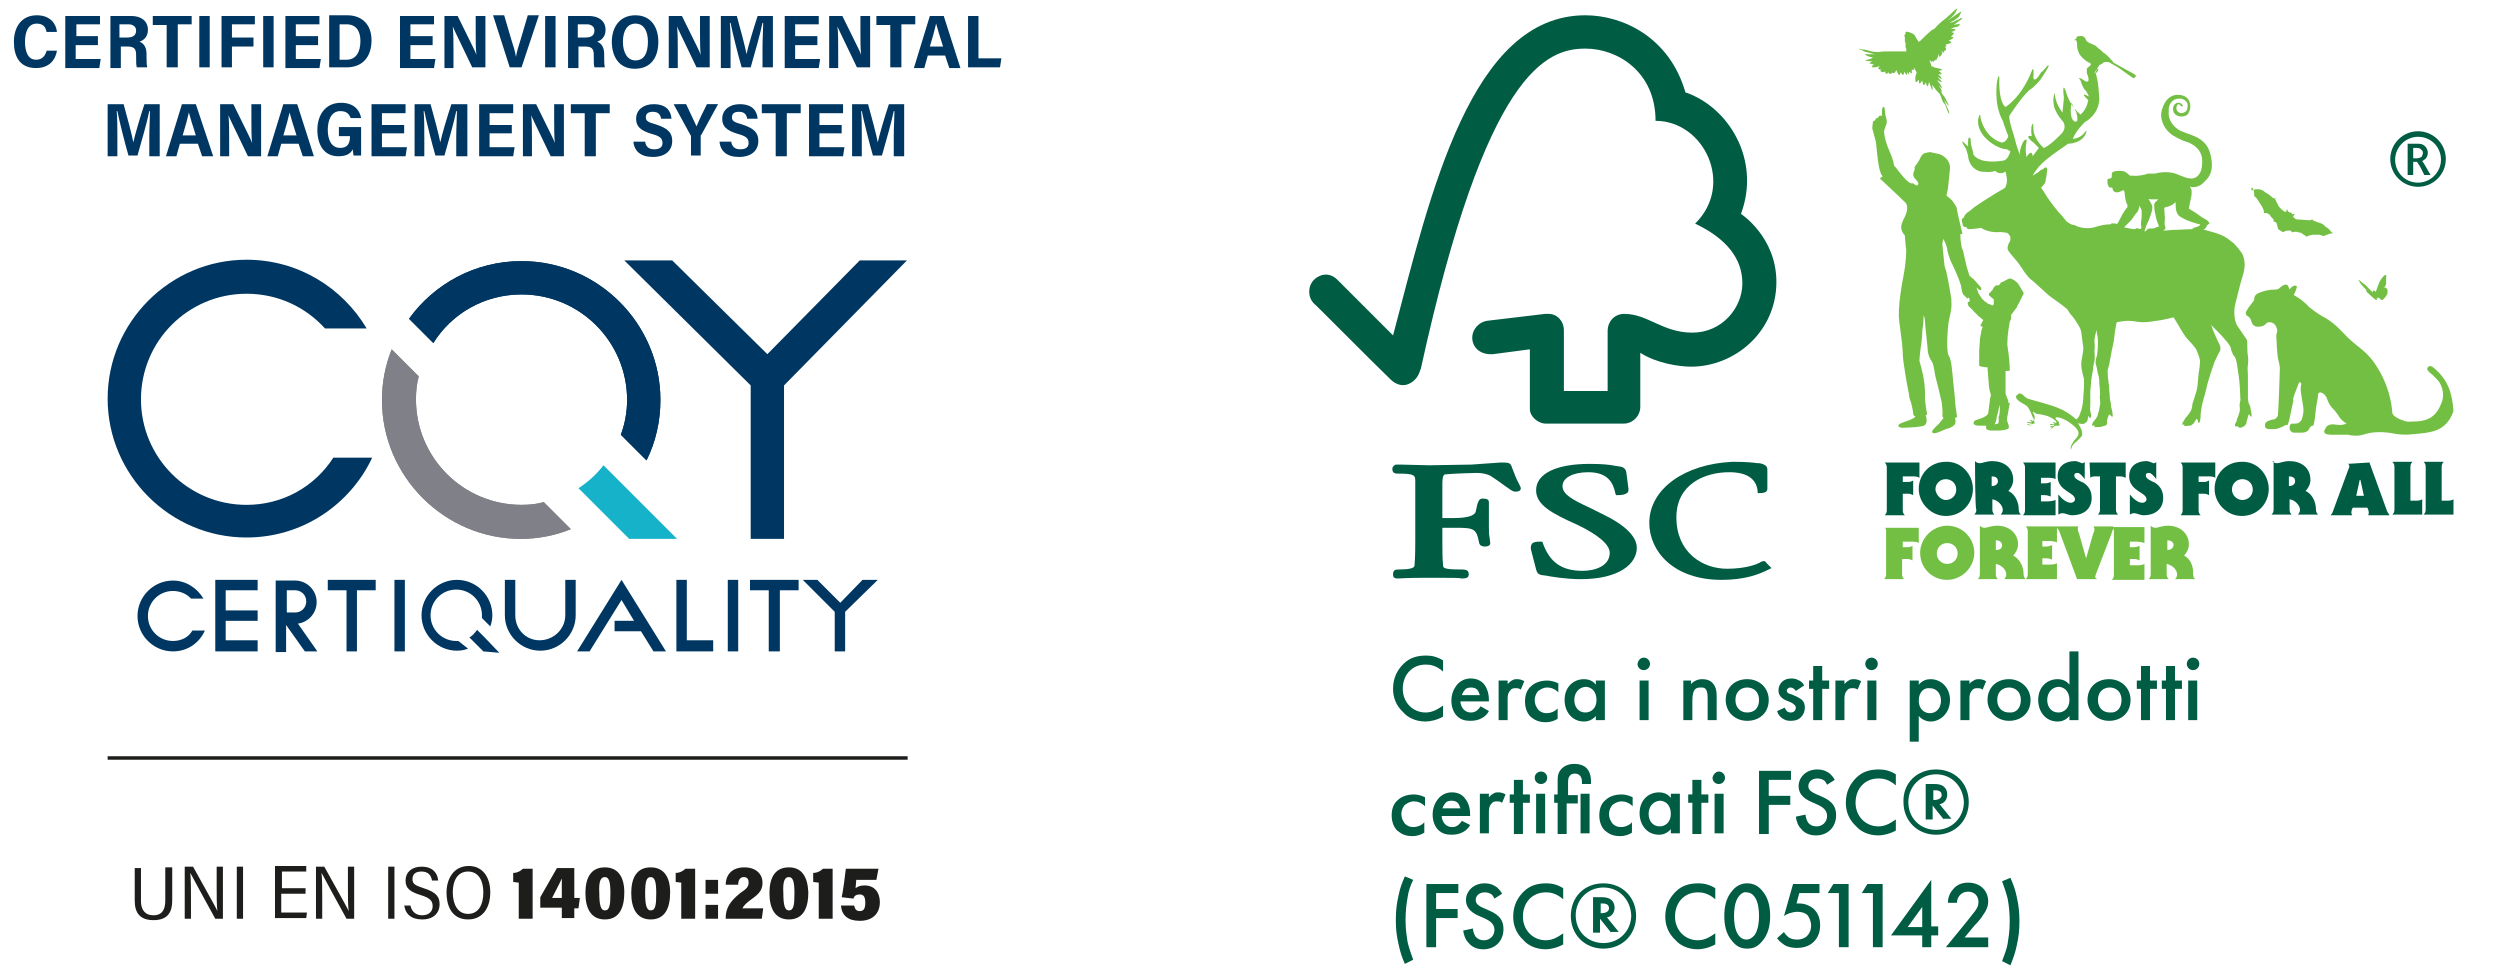 <?xml version="1.0" encoding="utf-8"?>
<!-- Generator: Adobe Illustrator 26.5.0, SVG Export Plug-In . SVG Version: 6.00 Build 0)  -->
<svg version="1.1" id="Livello_1" xmlns="http://www.w3.org/2000/svg" xmlns:xlink="http://www.w3.org/1999/xlink" x="0px" y="0px"
	 viewBox="0 0 360 140.5" style="enable-background:new 0 0 360 140.5;" xml:space="preserve">
<style type="text/css">
	.st0{clip-path:url(#SVGID_00000170975473103225409290000003715561763542964151_);fill:#003762;}
	.st1{fill:#003762;}
	.st2{clip-path:url(#SVGID_00000147915128223480842570000004840933554420527273_);fill:#003762;}
	.st3{clip-path:url(#SVGID_00000029726098916805554570000008955306117343031228_);fill:#003762;}
	.st4{clip-path:url(#SVGID_00000116236917085612061350000016570497473228700569_);fill:#003762;}
	.st5{clip-path:url(#SVGID_00000116236917085612061350000016570497473228700569_);fill:#808188;}
	.st6{clip-path:url(#SVGID_00000116236917085612061350000016570497473228700569_);fill:#15B2C9;}
	.st7{fill:#1D1D1B;}
	.st8{clip-path:url(#SVGID_00000143593412890002079960000001610479429280743078_);fill:#1D1D1B;}
	.st9{fill:#005C42;}
	.st10{fill:#73BF44;}
</style>
<g>
	<g>
		<defs>
			<rect id="SVGID_1_" x="-2.2" y="-8.3" width="150.5" height="150.5"/>
		</defs>
		<clipPath id="SVGID_00000018954308274373002980000006564461576174035336_">
			<use xlink:href="#SVGID_1_"  style="overflow:visible;"/>
		</clipPath>
		<path style="clip-path:url(#SVGID_00000018954308274373002980000006564461576174035336_);fill:#003762;" d="M128.7,22.5h1.5V15
			H128c-0.6,1.8-1.4,4.5-1.6,5.5h0c-0.2-1.1-0.9-3.7-1.4-5.5h-2.3v7.5h1.4v-2.7c0-1.3,0-2.9-0.1-3.8h0.1c0.3,1.5,1.1,4.7,1.6,6.4
			h1.3c0.6-2.1,1.4-4.9,1.7-6.4h0.1c0,0.8-0.1,2.4-0.1,3.6V22.5z M121.2,18h-3.2v-1.7h3.4V15h-4.9v7.5h4.9l0.2-1.3h-3.6v-2h3.2V18z
			 M111.8,22.5h1.5v-6.2h2V15h-5.6v1.3h2V22.5z M103.6,20.3c0.1,1.5,1.1,2.3,2.8,2.3c1.9,0,2.8-1,2.8-2.3c0-1.1-0.5-1.8-2.4-2.4
			c-1.1-0.3-1.4-0.5-1.4-1c0-0.5,0.3-0.8,1-0.8c0.8,0,1.1,0.4,1.2,1h1.5c-0.1-1.2-0.8-2.1-2.6-2.1c-1.4,0-2.5,0.8-2.5,2.1
			c0,1.1,0.6,1.7,2.3,2.2c1.1,0.3,1.5,0.6,1.5,1.3c0,0.5-0.3,0.9-1.2,0.9c-0.8,0-1.2-0.4-1.3-1.1H103.6z M100.9,22.5v-2.9
			c0-0.1,0-0.2,0.1-0.2l2.4-4.4h-1.6c-0.5,1-1.1,2.2-1.5,3.2c-0.3-0.7-1-2.1-1.5-3.2H97l2.4,4.4c0.1,0.1,0.1,0.2,0.1,0.2v2.8H100.9z
			 M91.2,20.3c0.1,1.5,1.1,2.3,2.8,2.3c1.9,0,2.8-1,2.8-2.3c0-1.1-0.5-1.8-2.4-2.4c-1.1-0.3-1.4-0.5-1.4-1c0-0.5,0.3-0.8,1-0.8
			c0.8,0,1.1,0.4,1.2,1h1.5c-0.1-1.2-0.8-2.1-2.6-2.1c-1.4,0-2.5,0.8-2.5,2.1c0,1.1,0.6,1.7,2.3,2.2c1.1,0.3,1.5,0.6,1.5,1.3
			c0,0.5-0.3,0.9-1.2,0.9c-0.8,0-1.2-0.4-1.3-1.1H91.2z M84.3,22.5h1.5v-6.2h2V15h-5.6v1.3h2V22.5z M76.6,22.5v-2.3
			c0-1.3,0-2.6-0.1-3.6h0c0.1,0.3,0.4,0.9,2.8,5.9h1.9V15h-1.4v2.3c0,1.2,0,2.4,0.1,3.3h0c-0.1-0.4-0.5-1.1-2.7-5.6h-1.9v7.5H76.6z
			 M73.7,18h-3.2v-1.7h3.4V15h-4.9v7.5h4.9l0.2-1.3h-3.6v-2h3.2V18z M65.8,22.5h1.5V15H65c-0.6,1.8-1.4,4.5-1.6,5.5h0
			c-0.2-1.1-0.9-3.7-1.4-5.5h-2.3v7.5h1.4v-2.7c0-1.3,0-2.9-0.1-3.8h0.1c0.3,1.5,1.1,4.7,1.6,6.4H64c0.6-2.1,1.4-4.9,1.7-6.4h0.1
			c0,0.8-0.1,2.4-0.1,3.6V22.5z M58.2,18h-3.2v-1.7h3.4V15h-4.9v7.5h4.9l0.2-1.3h-3.6v-2h3.2V18z M51.9,18.3h-3.1v1.3h1.6v0
			c0,1-0.3,1.7-1.4,1.7c-1.3,0-1.8-1.2-1.8-2.6c0-1.4,0.5-2.7,1.8-2.7c1,0,1.3,0.5,1.5,1h1.5c-0.2-1.2-1.1-2.2-2.9-2.2
			c-2.2,0-3.4,1.7-3.4,3.9c0,2.2,1,3.8,3,3.8c0.9,0,1.7-0.2,2.1-1c0,0.3,0.1,0.6,0.1,0.9h1.1V18.3z M40.8,19.5
			c0.4-1.3,0.7-2.4,0.9-3.3h0c0.2,0.7,0.5,1.8,1,3.3H40.8z M43,20.7l0.6,1.8h1.6L42.8,15h-2c-0.1,0.3-2.2,7.2-2.3,7.5H40l0.5-1.8H43
			z M33,22.5v-2.3c0-1.3,0-2.6-0.1-3.6h0c0.1,0.3,0.4,0.9,2.8,5.9h1.9V15h-1.4v2.3c0,1.2,0,2.4,0.1,3.3h0c-0.1-0.4-0.5-1.1-2.7-5.6
			h-1.9v7.5H33z M26.3,19.5c0.4-1.3,0.7-2.4,0.9-3.3h0c0.2,0.7,0.5,1.8,1,3.3H26.3z M28.5,20.7l0.6,1.8h1.6L28.2,15h-2
			c-0.1,0.3-2.2,7.2-2.3,7.5h1.5l0.5-1.8H28.5z M21.5,22.5H23V15h-2.2c-0.6,1.8-1.4,4.5-1.6,5.5h0c-0.2-1.1-0.9-3.7-1.4-5.5h-2.3
			v7.5h1.4v-2.7c0-1.3,0-2.9-0.1-3.8h0.1c0.3,1.5,1.1,4.7,1.6,6.4h1.3c0.6-2.1,1.4-4.9,1.7-6.4h0.1c0,0.8-0.1,2.4-0.1,3.6V22.5z"/>
		<path style="clip-path:url(#SVGID_00000018954308274373002980000006564461576174035336_);fill:#003762;" d="M139.3,9.7h4.7
			l0.2-1.3h-3.3V2.3h-1.5V9.7z M133.9,6.7c0.4-1.3,0.7-2.4,0.9-3.3h0c0.2,0.7,0.5,1.8,1,3.3H133.9z M136.1,8l0.6,1.8h1.6l-2.4-7.5
			h-2c-0.1,0.3-2.2,7.2-2.3,7.5h1.5l0.5-1.8H136.1z M128.3,9.7h1.5V3.5h2V2.3h-5.6v1.3h2V9.7z M120.7,9.7V7.4c0-1.3,0-2.6-0.1-3.6h0
			c0.1,0.3,0.4,0.9,2.8,5.9h1.9V2.3h-1.4v2.3c0,1.2,0,2.4,0.1,3.3h0c-0.1-0.4-0.5-1.1-2.7-5.6h-1.9v7.5H120.7z M117.7,5.2h-3.2V3.5
			h3.4V2.3H113v7.5h4.9l0.2-1.3h-3.6v-2h3.2V5.2z M109.8,9.7h1.5V2.3h-2.2c-0.6,1.8-1.4,4.5-1.6,5.5h0c-0.2-1.1-0.9-3.7-1.4-5.5
			h-2.3v7.5h1.4V7.1c0-1.3,0-2.9-0.1-3.8h0.1c0.3,1.5,1.1,4.7,1.6,6.4h1.3c0.6-2.1,1.4-4.9,1.7-6.4h0.1c0,0.8-0.1,2.4-0.1,3.6V9.7z
			 M97.6,9.7V7.4c0-1.3,0-2.6-0.1-3.6h0c0.1,0.3,0.4,0.9,2.8,5.9h1.9V2.3h-1.4v2.3c0,1.2,0,2.4,0.1,3.3h0c-0.1-0.4-0.5-1.1-2.7-5.6
			h-1.9v7.5H97.6z M91.5,3.4c1.3,0,1.8,1.2,1.8,2.6c0,1.6-0.5,2.7-1.8,2.7c-1.2,0-1.8-1.2-1.8-2.7C89.7,4.5,90.3,3.4,91.5,3.4
			 M91.5,2.2c-2.4,0-3.4,1.9-3.4,3.8c0,2.1,1,3.9,3.3,3.9c2.4,0,3.4-1.7,3.4-3.9C94.8,4,93.8,2.2,91.5,2.2 M83.2,3.5h1.3
			c0.6,0,1.1,0.3,1.1,0.9c0,0.8-0.6,1-1.3,1h-1.1V3.5z M84.2,6.7c1,0,1.3,0.3,1.3,1.2V8c0,0.9,0,1.4,0.1,1.7h1.5C87,9.3,87,8.7,87,8
			V7.8c0-0.9-0.3-1.5-1-1.8c0.6-0.2,1.2-0.7,1.2-1.7c0-1.3-1-2-2.4-2h-3v7.5h1.5V6.7H84.2z M78.5,9.7H80V2.3h-1.5V9.7z M75.1,9.7
			l2.5-7.5H76l-1,3.4c-0.3,0.9-0.6,1.9-0.7,2.6h0c-0.1-0.7-0.4-1.7-0.7-2.6l-1-3.4h-1.6l2.4,7.5H75.1z M65.3,9.7V7.4
			c0-1.3,0-2.6-0.1-3.6h0c0.1,0.3,0.4,0.9,2.8,5.9h1.9V2.3h-1.4v2.3c0,1.2,0,2.4,0.1,3.3h0c-0.1-0.4-0.5-1.1-2.7-5.6h-1.9v7.5H65.3z
			 M62.3,5.2h-3.2V3.5h3.4V2.3h-4.9v7.5h4.9l0.2-1.3h-3.6v-2h3.2V5.2z M48.9,3.5h1c1.4,0,2,1,2,2.4c0,1.7-0.7,2.7-2,2.7h-1V3.5z
			 M47.4,9.7h2.5c2.3,0,3.6-1.5,3.6-3.9c0-2.2-1.3-3.6-3.5-3.6h-2.6V9.7z M45.8,5.2h-3.2V3.5h3.4V2.3h-4.9v7.5H46l0.2-1.3h-3.6v-2
			h3.2V5.2z M37.9,9.7h1.5V2.3h-1.5V9.7z M31.9,9.7h1.5V6.7h3.1V5.4h-3.1V3.5h3.3V2.3h-4.8V9.7z M28.7,9.7h1.5V2.3h-1.5V9.7z
			 M24.1,9.7h1.5V3.5h2V2.3h-5.6v1.3h2V9.7z M17.2,3.5h1.3c0.6,0,1.1,0.3,1.1,0.9c0,0.8-0.6,1-1.3,1h-1.1V3.5z M18.3,6.7
			c1,0,1.3,0.3,1.3,1.2V8c0,0.9,0,1.4,0.1,1.7h1.5c-0.1-0.4-0.1-1-0.1-1.7V7.8c0-0.9-0.3-1.5-1-1.8c0.6-0.2,1.2-0.7,1.2-1.7
			c0-1.3-1-2-2.4-2h-3v7.5h1.5V6.7H18.3z M14.2,5.2h-3.2V3.5h3.4V2.3H9.4v7.5h4.9l0.2-1.3h-3.6v-2h3.2V5.2z M6.7,7.4
			C6.5,7.9,6.2,8.6,5.2,8.6C4,8.6,3.6,7.4,3.6,6c0-1.3,0.4-2.6,1.7-2.6c1,0,1.3,0.6,1.4,1.2h1.5C8.1,3.5,7.3,2.2,5.3,2.2
			C3.1,2.2,2,3.9,2,6c0,2.1,0.8,3.8,3.2,3.8c1.9,0,2.8-1.2,3-2.5H6.7z"/>
	</g>
	<rect x="56.8" y="83.5" class="st1" width="1.5" height="10.3"/>
	<rect x="104.8" y="83.5" class="st1" width="1.5" height="10.3"/>
	<polygon class="st1" points="98.9,92.2 98.9,83.5 97.4,83.5 97.4,92.2 97.4,93.8 98.9,93.8 102.7,93.8 102.7,92.2 	"/>
	<g>
		<defs>
			<rect id="SVGID_00000102534182306021555210000013957523951177143184_" x="-2.2" y="-8.3" width="150.5" height="150.5"/>
		</defs>
		<clipPath id="SVGID_00000008840911254386074310000004904458513258101892_">
			<use xlink:href="#SVGID_00000102534182306021555210000013957523951177143184_"  style="overflow:visible;"/>
		</clipPath>
		<path style="clip-path:url(#SVGID_00000008840911254386074310000004904458513258101892_);fill:#003762;" d="M81.4,88.6v-5.1h1.5
			v5.1v0c0,2.8-2.3,5.1-5.1,5.1c-2.8,0-5.1-2.3-5.1-5.1v0v-5.1h1.5v5.1c0,2,1.5,3.6,3.5,3.6S81.4,90.6,81.4,88.6"/>
	</g>
	<polygon class="st1" points="54.1,83.5 51.4,83.5 49.9,83.5 47.2,83.5 47.2,85 49.9,85 49.9,93.8 51.4,93.8 51.4,85 54.1,85 	"/>
	<polygon class="st1" points="115,83.5 112.3,83.5 110.7,83.5 108,83.5 108,85 110.7,85 110.7,93.8 112.3,93.8 112.3,85 115,85 	"/>
	<polygon class="st1" points="37.1,85 37.1,83.5 32.5,83.5 31,83.5 31,85 31,87.9 31,89.4 31,92.2 31,93.8 32.5,93.8 37.1,93.8 
		37.1,92.2 32.5,92.2 32.5,89.4 37.1,89.4 37.1,87.9 32.5,87.9 32.5,85 	"/>
	<polygon class="st1" points="126.4,83.5 124.2,83.5 121,86.8 117.7,83.5 115.6,83.5 120.2,88.1 120.2,93.8 121.7,93.8 121.7,88.1 	
		"/>
	<polygon class="st1" points="95.9,93.8 89.5,83.5 83.1,93.8 84.9,93.8 89.5,86.4 91.3,89.4 88.5,89.4 88.5,90.9 92.3,90.9 
		94.1,93.8 	"/>
	<g>
		<defs>
			<rect id="SVGID_00000182519343683917601180000005419789850615775671_" x="-2.2" y="-8.3" width="150.5" height="150.5"/>
		</defs>
		<clipPath id="SVGID_00000093141495032117615020000006205107928223324853_">
			<use xlink:href="#SVGID_00000182519343683917601180000005419789850615775671_"  style="overflow:visible;"/>
		</clipPath>
		<path style="clip-path:url(#SVGID_00000093141495032117615020000006205107928223324853_);fill:#003762;" d="M45.7,93.8l-2.8-4
			c1.5-0.2,2.7-1.5,2.7-3.1c0-1.7-1.4-3.1-3.1-3.1h-1.2h-0.5h-1.1v10.3h1.5V90l2.7,3.8H45.7z M42.5,85c0.9,0,1.6,0.7,1.6,1.6
			c0,0.9-0.7,1.6-1.6,1.6h-1.2V85L42.5,85z"/>
		<path style="clip-path:url(#SVGID_00000093141495032117615020000006205107928223324853_);fill:#003762;" d="M24.9,92.3
			c-2,0-3.6-1.6-3.6-3.6c0-2,1.6-3.6,3.6-3.6c1,0,2,0.4,2.6,1.1h1.8c-0.9-1.5-2.5-2.6-4.4-2.6c-2.8,0-5.1,2.3-5.1,5.1
			c0,2.8,2.3,5.1,5.1,5.1c2.1,0,3.8-1.2,4.6-3h-1.8C27.2,91.7,26.2,92.3,24.9,92.3"/>
	</g>
	<path class="st1" d="M69.8,91.7l0.9,0.9L69.8,91.7z"/>
	<g>
		<defs>
			<rect id="SVGID_00000042012413372442395240000008702030346490775466_" x="-2.2" y="-8.3" width="150.5" height="150.5"/>
		</defs>
		<clipPath id="SVGID_00000021088487509534819490000008508674482436670901_">
			<use xlink:href="#SVGID_00000042012413372442395240000008702030346490775466_"  style="overflow:visible;"/>
		</clipPath>
		<path style="clip-path:url(#SVGID_00000021088487509534819490000008508674482436670901_);fill:#003762;" d="M69.8,91.8l-1.1-1.1
			c-0.3,0.4-0.6,0.8-1.1,1.1l2,2l2.3,0.2L69.8,91.8z"/>
		<path style="clip-path:url(#SVGID_00000021088487509534819490000008508674482436670901_);fill:#003762;" d="M65.7,92.3
			c-2,0-3.7-1.6-3.7-3.7c0-2,1.6-3.7,3.7-3.7c2,0,3.7,1.6,3.7,3.7c0,0.1,0,0.3,0,0.4l1.2,1.2c0.2-0.5,0.3-1.1,0.3-1.6
			c0-2.8-2.3-5.1-5.1-5.1c-2.8,0-5.1,2.3-5.1,5.1c0,2.8,2.3,5.1,5.1,5.1c0.6,0,1.1-0.1,1.6-0.3L66,92.3
			C65.9,92.3,65.8,92.3,65.7,92.3"/>
		<path style="clip-path:url(#SVGID_00000021088487509534819490000008508674482436670901_);fill:#003762;" d="M35.5,72.7
			c-8.4,0-15.2-6.8-15.2-15.2s6.8-15.2,15.2-15.2c4.5,0,8.5,1.9,11.3,5h6c-3.5-5.9-9.9-9.9-17.3-9.9c-11,0-20,9-20,20
			c0,11,9,20,20,20c8,0,14.9-4.7,18.1-11.5H48C45.3,70.1,40.7,72.7,35.5,72.7"/>
		<path style="clip-path:url(#SVGID_00000021088487509534819490000008508674482436670901_);fill:#808188;" d="M75.1,72.7
			c-8.4,0-15.2-6.8-15.2-15.2c0-1.1,0.1-2.2,0.4-3.3l-3.9-3.9C55.5,52.6,55,55,55,57.6c0,11,9,20,20,20c2.5,0,5-0.5,7.2-1.4
			l-3.9-3.9C77.3,72.6,76.2,72.7,75.1,72.7"/>
		<path style="clip-path:url(#SVGID_00000021088487509534819490000008508674482436670901_);fill:#003762;" d="M75.1,42.4
			c8.4,0,15.2,6.8,15.2,15.2c0,1.7-0.3,3.4-0.9,5l3.7,3.7c1.3-2.6,2-5.6,2-8.7c0-11-9-20-20-20c-6.7,0-12.6,3.3-16.2,8.3l3.5,3.5
			C65,45.2,69.7,42.4,75.1,42.4"/>
		<path style="clip-path:url(#SVGID_00000021088487509534819490000008508674482436670901_);fill:#003762;" d="M75.1,42.4
			c8.4,0,15.2,6.8,15.2,15.2c0,1.7-0.3,3.4-0.9,5l3.7,3.7c1.3-2.6,2-5.6,2-8.7c0-11-9-20-20-20c-6.7,0-12.6,3.3-16.2,8.3l3.5,3.5
			C65,45.2,69.7,42.4,75.1,42.4"/>
		<path style="clip-path:url(#SVGID_00000021088487509534819490000008508674482436670901_);fill:#808188;" d="M75.1,72.7
			c-8.4,0-15.2-6.8-15.2-15.2c0-1.1,0.1-2.2,0.4-3.3l-3.9-3.9C55.5,52.6,55,55,55,57.6c0,11,9,20,20,20c2.5,0,5-0.5,7.2-1.4
			l-3.9-3.9C77.3,72.6,76.2,72.7,75.1,72.7"/>
		<path style="clip-path:url(#SVGID_00000021088487509534819490000008508674482436670901_);fill:#15B2C9;" d="M97.5,77.6l-7.1-7.1
			L86.9,67c-1,1.3-2.2,2.4-3.6,3.3l7.3,7.3H97.5z"/>
	</g>
	<polygon class="st1" points="123.8,37.5 110.5,51 96.8,37.5 89.9,37.5 108.1,55.5 108.1,77.6 112.9,77.6 112.9,55.5 130.6,37.5 	
		"/>
	<rect x="15.5" y="108.9" class="st7" width="115.2" height="0.5"/>
	<g>
		<defs>
			<rect id="SVGID_00000173153307847973900430000012445815835748801420_" x="-2.2" y="-8.3" width="150.5" height="150.5"/>
		</defs>
		<clipPath id="SVGID_00000094618610223054477720000010980981667063847354_">
			<use xlink:href="#SVGID_00000173153307847973900430000012445815835748801420_"  style="overflow:visible;"/>
		</clipPath>
		<path style="clip-path:url(#SVGID_00000094618610223054477720000010980981667063847354_);fill:#1D1D1B;" d="M126.5,125.1h-4.7
			c-0.1,0.9-0.4,3.3-0.6,4.1l1.7,0.2c0.1-0.4,0.4-0.6,0.9-0.6c0.6,0,0.8,0.4,0.8,1.2c0,0.8-0.2,1.2-0.8,1.2c-0.5,0-0.7-0.3-0.8-0.8
			h-1.9c0.1,1.4,1,2.2,2.7,2.2c1.8,0,2.9-1,2.9-2.7c0-1.3-0.7-2.4-2.2-2.4c-0.7,0-1,0.2-1.3,0.4c0-0.2,0.1-0.9,0.1-1.2h2.9
			L126.5,125.1z M119.9,132.3v-7.2h-1.4c-0.3,0.3-0.8,0.6-1.4,0.6v1.3c0.1,0,0.6,0.1,0.8,0.1v5.2H119.9z M113.6,126.3
			c0.6,0,0.8,0.7,0.8,2.3c0,1.7-0.1,2.5-0.8,2.5c-0.6,0-0.8-0.8-0.8-2.5C112.7,126.9,113,126.3,113.6,126.3 M113.6,124.9
			c-2,0-2.8,1.5-2.8,3.7c0,2.2,0.8,3.8,2.8,3.8c2.1,0,2.8-1.7,2.8-3.9C116.3,126.3,115.5,124.9,113.6,124.9 M109.7,132.3l0.2-1.5h-3
			c0.2-0.4,0.6-0.8,1.3-1.3c1.3-0.9,1.6-1.5,1.6-2.4c0-1.2-0.9-2.2-2.6-2.2c-2.1,0-2.7,1.4-2.7,2.5h1.8c0-0.7,0.3-1.1,0.8-1.1
			c0.5,0,0.7,0.3,0.7,0.8c0,0.6-0.3,0.9-1.2,1.5c-1.5,1.2-2.1,2.2-2.1,3.6v0.1H109.7z M103.4,126.7h-1.8v2h1.8V126.7z M103.4,130.3
			h-1.8v2h1.8V130.3z M100.1,132.3v-7.2h-1.4c-0.3,0.3-0.8,0.6-1.4,0.6v1.3c0.1,0,0.6,0.1,0.8,0.1v5.2H100.1z M93.7,126.3
			c0.6,0,0.8,0.7,0.8,2.3c0,1.7-0.1,2.5-0.8,2.5c-0.6,0-0.8-0.8-0.8-2.5C92.9,126.9,93.1,126.3,93.7,126.3 M93.7,124.9
			c-2,0-2.8,1.5-2.8,3.7c0,2.2,0.8,3.8,2.8,3.8c2.1,0,2.8-1.7,2.8-3.9C96.5,126.3,95.6,124.9,93.7,124.9 M87.1,126.3
			c0.6,0,0.8,0.7,0.8,2.3c0,1.7-0.1,2.5-0.8,2.5c-0.6,0-0.8-0.8-0.8-2.5C86.2,126.9,86.5,126.3,87.1,126.3 M87.1,124.9
			c-2,0-2.8,1.5-2.8,3.7c0,2.2,0.8,3.8,2.8,3.8c2.1,0,2.8-1.7,2.8-3.9C89.9,126.3,89,124.9,87.1,124.9 M80.9,129.3h-1.4
			c0.4-0.8,1.1-2.1,1.4-2.8c0,0.5,0,1,0,1.7V129.3z M82.7,132.3v-1.5h0.6l0.2-1.5h-0.8V125h-2.5l-2.4,4.2v1.5h3.1v1.5H82.7z
			 M76.7,132.3v-7.2h-1.4c-0.3,0.3-0.8,0.6-1.4,0.6v1.3c0.1,0,0.6,0.1,0.8,0.1v5.2H76.7z M67.4,125.5c1.5,0,2.2,1.3,2.2,3
			c0,1.8-0.7,3.1-2.2,3.1c-1.5,0-2.2-1.4-2.2-3.1C65.2,126.8,65.9,125.5,67.4,125.5 M67.5,124.7c-2.2,0-3.2,1.9-3.2,3.8
			c0,2.3,1,3.9,3.1,3.9c2.2,0,3.2-1.8,3.2-3.9C70.6,126.3,69.5,124.7,67.5,124.7 M58.2,130.2c0.1,1.4,1,2.2,2.6,2.2
			c1.6,0,2.5-0.9,2.5-2.2c0-1-0.4-1.7-2.3-2.3c-1.2-0.4-1.6-0.6-1.6-1.3c0-0.7,0.4-1.1,1.3-1.1c0.9,0,1.4,0.5,1.5,1.3h0.9
			c-0.1-1.1-0.8-2-2.4-2c-1.4,0-2.3,0.8-2.3,2c0,1.1,0.6,1.6,2.2,2.1c1.3,0.4,1.7,0.8,1.7,1.6c0,0.8-0.6,1.3-1.5,1.3
			c-0.9,0-1.5-0.5-1.7-1.4H58.2z M55.9,132.3h0.9v-7.5h-0.9V132.3z M46.4,132.3v-3c0-1.3,0-2.6-0.1-3.6h0c0.2,0.3,0.4,0.8,3.6,6.6
			h1.1v-7.5h-0.9v3c0,1.2,0,2.4,0.1,3.4h0c-0.1-0.3-0.5-1-3.5-6.4h-1.2v7.5H46.4z M44,127.9h-3.4v-2.4h3.5v-0.8h-4.5v7.5h4.5
			l0.1-0.8h-3.7v-2.7H44V127.9z M34.1,132.3H35v-7.5h-0.9V132.3z M27.5,132.3v-3c0-1.3,0-2.6-0.1-3.6h0c0.2,0.3,0.4,0.8,3.6,6.6h1.1
			v-7.5h-0.9v3c0,1.2,0,2.4,0.1,3.4h0c-0.1-0.3-0.5-1-3.5-6.4h-1.2v7.5H27.5z M19.4,124.8v4.9c0,1.8,0.8,2.8,2.7,2.8
			c2.1,0,2.7-1.2,2.7-2.8v-4.8h-1v4.8c0,1.2-0.4,2.1-1.7,2.1c-1.3,0-1.8-0.9-1.8-2v-4.8H19.4z"/>
	</g>
</g>
<g>
	<g>
		<g>
			<path class="st9" d="M228.3,2.2c-16.5,0-22.3,25.6-27.7,46.1c-2-2-8-8-8-8c-1.2-1.2-2.6-0.8-3.4,0c-0.9,0.9-0.9,2.5,0,3.4
				c0.1,0,8.1,8.1,11,10.9c0.8,0.8,1.9,1.2,3,0.5c1.2-0.7,1.3-2,1.4-2C214,10.2,222.7,7,228.3,7c4.7,0,10.1,3.4,10.1,10.4
				c7,0,11.4,9.2,5.7,14.8c4.6,2.2,6.8,5.1,6.8,8.6c0,3.5-2.9,7.1-7.2,7.1c-4.3,0-6.4-2.7-9.8-2.7c-1.5,0-2.4,1.2-2.4,2.4v8.7h-6.3
				v-8.7c0-1.4-1-2.4-2.2-2.4h-0.5l-8.4,1c-1.2,0.2-2.1,1.3-2.1,2.4c0,1.4,1.1,2.4,2.6,2.4c0.2,0,0.4,0,0.4,0l5.3-0.7v8.6
				c0,1.1,1.2,2.1,2.3,2.1h11.2c1.3,0,2.4-1.1,2.4-2.4v-7.8c2.3,1.5,5.6,2,7.3,2c6.3,0,12.3-5,12.3-12.2c0-6.5-5.1-9.8-5.1-9.8
				c2.9-7.8-1.8-15.4-8-17.5C240.4,5.3,233.6,2.2,228.3,2.2"/>
			<path class="st9" d="M221.2,70.6c0,2.1,2.2,3.3,6,5c2.9,1.4,4.6,2.8,4.6,4c0,1.9-2.1,2.6-3.9,2.6c-3,0-4.7-1.2-5.7-3.9l-0.1-0.3
				h-0.3c-0.5,0-0.9,0-1.2,0.3c-0.2,0.3-0.2,0.7-0.1,1l0.7,2.7c0.2,0.7,0.4,0.8,1.5,0.9c0.4,0.1,2.8,0.5,4.9,0.5
				c5.7,0,8.1-2.3,8.1-4.5c0-1.6-1.6-3.3-5.2-5l-1.6-0.8c-2.4-1.1-3.9-1.9-3.9-3.1s1.5-2,3.7-2c2.8,0,3.6,1.5,3.9,3l0.1,0.3h0.3
				c0.6,0,1-0.1,1.3-0.3c0.2-0.2,0.2-0.3,0.2-0.6l-0.3-2.3c-0.1-0.8-0.6-0.9-1.5-1c-0.9-0.2-2.1-0.3-3.8-0.3
				C224.1,66.8,221.2,68.2,221.2,70.6"/>
			<path class="st9" d="M237.5,75.3c0,4.1,3.5,8.2,10.4,8.2c3.4,0,5.4-0.8,6.8-1.5l0.4-0.2l-0.7-0.7l0,0c-0.2-0.3-0.3-0.3-0.5-0.3
				l-0.3,0.1c-0.4,0.3-2.1,1-4.9,1c-3.5,0-7.3-2.3-7.3-7.4c0-4.8,4.1-6.5,7.6-6.5c2.5,0,3.9,0.9,4.1,2.7v0.3h0.3
				c0.3,0,1.1,0,1.1-0.6v-2.8c0-0.7-0.8-0.8-1.1-0.9h-0.3c-0.8-0.1-1.5-0.2-3.6-0.2C242.6,66.8,237.5,70.4,237.5,75.3"/>
			<path class="st9" d="M211.9,66.9l-6.1,0.1l-4.1-0.1h-0.6c-0.3,0-0.6,0.3-0.6,0.6c0,0.2,0,0.7,0.7,0.7c2.5,0,2.6,0.2,2.6,1.1v0.6
				v2.5v5.4c0,0.9,0,2.3-0.1,3.5c0,0.3,0,0.7-2.2,0.7c-0.6,0-0.9,0.1-0.9,0.7c0,0.2,0,0.6,0.6,0.6h0.2c0.3,0,0.9-0.1,4.4-0.1
				c3.6,0,4.4,0,4.6,0.1h0.2c0.5,0,0.9-0.1,0.9-0.6c0-0.7-0.5-0.7-1.5-0.7c-2.2,0-2.2-0.3-2.2-0.6c-0.1-1-0.1-2.5-0.1-3.5V76h1.8
				c2.8,0,3.1,0.1,3.5,2.2c0.1,0.4,0.5,0.5,0.8,0.5c0.7,0,0.8-0.3,0.8-0.5l-0.1-0.8c-0.1-0.4-0.1-1-0.1-1.8v-3.3
				c0-0.5-0.6-0.5-0.9-0.5c-0.5,0-0.7,0.3-1,1.9c-0.2,0.6-1.3,0.9-3.2,0.9h-1.6v-4.9c0-1.4,0.3-1.4,0.5-1.4c1.1-0.1,3.7-0.2,4.5-0.2
				c0.8,0,1.5,0.2,1.9,0.4c1.4,0.9,2.1,1.5,2.6,1.8c0.4,0.3,0.7,0.5,1,0.5c0.2,0,0.8,0,0.8-0.5c0-0.1-0.1-0.3-0.3-0.7
				c-0.3-0.5-0.6-1.3-1.1-2.6c-0.2-0.4-0.6-0.4-1.5-0.4L211.9,66.9z"/>
		</g>
		<g>
			<g>
				<g>
					<path class="st10" d="M271.6,76.5v6.2c0,0.3-0.1,0.5-0.3,0.7h2.9c-0.2-0.2-0.3-0.4-0.3-0.7v-2.2h0.8c0.3,0,0.5,0.1,0.7,0.2
						v-2.1c-0.2,0.1-0.4,0.2-0.7,0.2H274V78h1.3c0.3,0,0.7,0,1,0.2v-2.2h-5C271.6,76,271.6,76.3,271.6,76.5z"/>
					<path class="st10" d="M280.4,75.7c-2.1,0-3.9,1.8-3.9,3.9c0,2.1,1.6,3.9,3.9,3.9c2.1,0,3.9-1.8,3.9-3.9
						C284.3,77.5,282.6,75.7,280.4,75.7z M280.4,81.2c-0.8,0-1.5-0.6-1.5-1.5c0-0.9,0.7-1.5,1.5-1.5c0.8,0,1.5,0.6,1.5,1.5
						C281.9,80.5,281.3,81.2,280.4,81.2z"/>
					<path class="st10" d="M304.2,75.8h-2.7v0.1c0.1,0.1,0.1,0.3,0.1,0.3c0,0.3-0.1,0.4-0.2,0.7l-1,3.5l0,0l-1-3.5
						c-0.1-0.3-0.2-0.5-0.2-0.7c0-0.2,0-0.3,0.1-0.4h-2.9h-0.2h-4.5c0.2,0.2,0.3,0.4,0.3,0.7v6.2c0,0.3-0.1,0.5-0.3,0.7
						c-0.2-0.2-0.3-0.4-0.3-0.7c0-1.3-0.7-2.3-1.5-2.7c0.4-0.4,0.7-1,0.7-1.6c0-1.7-1.4-2.7-3-2.7c-0.9,0-1.4,0.3-1.8,0.3
						c-0.3,0-0.5-0.1-0.7-0.3v7c0,0.3-0.1,0.5-0.3,0.7h2.9c-0.2-0.2-0.3-0.4-0.3-0.7v-1.5c0.9,0.2,1.5,0.9,1.5,1.5
						c0,0.3-0.1,0.5-0.3,0.7h2.9l0,0h4.7v-2.3c-0.3,0.2-0.8,0.2-1.1,0.2h-1v-0.9h0.5c0.3,0,0.5,0,0.9,0.2v-2.1
						c-0.3,0.1-0.5,0.2-0.9,0.2h-0.5v-0.8h1c0.3,0,0.9,0.1,1.1,0.2V76c0.1,0.1,0.2,0.3,0.3,0.4l2.6,7h2.9c-0.1-0.1-0.3-0.2-0.3-0.3
						c0-0.1,0.1-0.3,0.1-0.4L304,77c0.1-0.3,0.2-0.6,0.3-0.9c0.1,0.2,0.1,0.3,0.1,0.5v6.2c0,0.3-0.1,0.5-0.3,0.7h4.7v-2.3
						c-0.3,0.2-0.8,0.2-1.1,0.2h-1v-0.9h0.5c0.3,0,0.5,0,0.9,0.2v-2.1c-0.3,0.1-0.5,0.2-0.9,0.2h-0.5V78h1c0.3,0,0.9,0.1,1.1,0.2
						v-2.3h-4.4L304.2,75.8L304.2,75.8z M287.4,79.2v-1.4c0.4,0,0.9,0.2,0.9,0.7C288.3,79.1,287.8,79.2,287.4,79.2z"/>
					<path class="st10" d="M314.5,80c0.4-0.4,0.7-1,0.7-1.6c0-1.7-1.4-2.7-3-2.7c-0.9,0-1.4,0.3-1.8,0.3c-0.3,0-0.5-0.1-0.7-0.3v7
						c0,0.3-0.1,0.5-0.3,0.7h2.9c-0.2-0.2-0.3-0.4-0.3-0.7v-1.5c0.9,0.2,1.5,0.9,1.5,1.5c0,0.3-0.1,0.5-0.3,0.7h2.9
						c-0.2-0.2-0.3-0.4-0.3-0.7C315.9,81.4,315.3,80.4,314.5,80z M312.1,79.2v-1.4c0.4,0,0.9,0.2,0.9,0.7
						C312.9,79.1,312.4,79.2,312.1,79.2z"/>
				</g>
				<g>
					<path class="st9" d="M274,73.5c0,0.3,0.1,0.5,0.3,0.7h-2.9c0.2-0.2,0.3-0.4,0.3-0.7v-6.2c0-0.3-0.1-0.5-0.3-0.7h5v2.2
						c-0.3-0.2-0.7-0.2-1-0.2H274v0.8h0.8c0.3,0,0.5-0.1,0.7-0.2v2.1c-0.2-0.1-0.4-0.2-0.7-0.2H274C274,71.2,274,73.5,274,73.5z"/>
					<path class="st9" d="M280.2,72c0.8,0,1.5-0.6,1.5-1.5c0-0.9-0.7-1.5-1.5-1.5s-1.5,0.6-1.5,1.5C278.8,71.3,279.5,72,280.2,72
						 M284.1,70.4c0,2.1-1.6,3.9-3.9,3.9c-2.1,0-3.9-1.8-3.9-3.9c0-2.1,1.6-3.9,3.9-3.9C282.4,66.4,284.1,68.3,284.1,70.4"/>
					<path class="st9" d="M286.8,70c0.4,0,0.9-0.2,0.9-0.7c0-0.6-0.5-0.7-0.9-0.7V70z M284.4,66.4c0.2,0.2,0.4,0.3,0.7,0.3
						c0.4,0,0.9-0.3,1.8-0.3c1.6,0,3,0.9,3,2.7c0,0.6-0.3,1.2-0.7,1.6c0.9,0.4,1.5,1.5,1.5,2.7c0,0.3,0.1,0.5,0.3,0.7h-2.9
						c0.2-0.2,0.3-0.4,0.3-0.7c0-0.6-0.7-1.4-1.5-1.5v1.5c0,0.3,0.1,0.5,0.3,0.7h-2.9c0.2-0.2,0.3-0.4,0.3-0.7
						C284.4,73.4,284.4,66.4,284.4,66.4z"/>
					<path class="st9" d="M296,74.2h-4.7c0.2-0.2,0.3-0.4,0.3-0.7v-6.2c0-0.3-0.1-0.5-0.3-0.7h4.7V69c-0.3-0.2-0.8-0.2-1.1-0.2h-1
						v0.8h0.5c0.3,0,0.5,0,0.9-0.2v2.1c-0.3-0.1-0.5-0.2-0.9-0.2h-0.5v0.9h1c0.3,0,0.9-0.1,1.1-0.2V74.2z"/>
					<path class="st9" d="M296.4,71.2c0.4,0.5,1.1,1.2,1.8,1.2c0.3,0,0.6-0.2,0.6-0.5c0-0.5-0.6-0.8-1.2-1.2c-0.6-0.4-1.3-1-1.3-2.1
						c0-1.5,1.1-2.2,2.5-2.2c0.4,0,0.9,0.3,1,0.3s0.3,0,0.4-0.2V69c-0.2-0.3-0.7-0.9-1-0.9c-0.4,0-0.5,0.1-0.5,0.4
						c0,0.4,0.6,0.7,1.3,1c0.6,0.4,1.2,1,1.2,2.2c0,1.7-1.3,2.5-2.8,2.5c-0.5,0-1-0.3-1.4-0.3c-0.3,0-0.4,0.1-0.6,0.2L296.4,71.2
						L296.4,71.2z"/>
					<path class="st9" d="M300.9,66.6h5.2v2.2c-0.2-0.1-0.5-0.2-0.8-0.2h-0.6v4.8c0,0.3,0.1,0.5,0.3,0.7h-2.9
						c0.2-0.2,0.3-0.4,0.3-0.7v-4.8h-0.6c-0.3,0-0.6,0-0.8,0.2L300.9,66.6L300.9,66.6z"/>
					<path class="st9" d="M306.7,71.2c0.4,0.5,1.1,1.2,1.8,1.2c0.3,0,0.6-0.2,0.6-0.5c0-0.5-0.6-0.8-1.2-1.2s-1.3-1-1.3-2.1
						c0-1.5,1.1-2.2,2.5-2.2c0.4,0,0.9,0.3,1,0.3s0.3,0,0.4-0.2V69c-0.2-0.3-0.7-0.9-1-0.9c-0.4,0-0.5,0.1-0.5,0.4
						c0,0.4,0.6,0.7,1.3,1c0.6,0.4,1.2,1,1.2,2.2c0,1.7-1.3,2.5-2.8,2.5c-0.5,0-1-0.3-1.4-0.3c-0.3,0-0.4,0.1-0.6,0.2V71.2
						L306.7,71.2z"/>
					<path class="st9" d="M316.6,73.5c0,0.3,0.1,0.5,0.3,0.7H314c0.2-0.2,0.3-0.4,0.3-0.7v-6.2c0-0.3-0.1-0.5-0.3-0.7h5v2.2
						c-0.3-0.2-0.7-0.2-1-0.2h-1.4v0.8h0.8c0.3,0,0.5-0.1,0.7-0.2v2.1c-0.2-0.1-0.4-0.2-0.7-0.2h-0.8V73.5z"/>
					<path class="st9" d="M322.9,72c0.8,0,1.5-0.6,1.5-1.5c0-0.9-0.7-1.5-1.5-1.5c-0.8,0-1.5,0.6-1.5,1.5
						C321.4,71.3,322.1,72,322.9,72 M326.7,70.4c0,2.1-1.6,3.9-3.9,3.9c-2.1,0-3.9-1.8-3.9-3.9c0-2.1,1.6-3.9,3.9-3.9
						C325,66.4,326.7,68.3,326.7,70.4"/>
					<path class="st9" d="M329.6,70c0.4,0,0.9-0.2,0.9-0.7c0-0.6-0.5-0.7-0.9-0.7V70z M327.2,66.4c0.2,0.2,0.4,0.3,0.7,0.3
						c0.4,0,0.9-0.3,1.8-0.3c1.6,0,3,0.9,3,2.7c0,0.6-0.3,1.2-0.7,1.6c0.9,0.4,1.5,1.5,1.5,2.7c0,0.3,0.1,0.5,0.3,0.7h-2.9
						c0.2-0.2,0.3-0.4,0.3-0.7c0-0.6-0.7-1.4-1.5-1.5v1.5c0,0.3,0.1,0.5,0.3,0.7h-2.9c0.2-0.2,0.3-0.4,0.3-0.7V66.4z"/>
					<path class="st9" d="M340.4,71.4l-0.5-2.3h-0.1l-0.5,2.3H340.4z M341.2,66.6l2.5,6.9c0.1,0.3,0.3,0.5,0.4,0.7H341
						c0.1-0.1,0.1-0.3,0.1-0.4c0-0.3-0.1-0.4-0.2-0.7h-2.1c-0.1,0.2-0.2,0.4-0.2,0.7c0,0.1,0,0.3,0.1,0.3v0.1h-3.1
						c0.3-0.3,0.4-0.7,0.5-1l2.1-5.7c0.1-0.1,0.1-0.3,0.1-0.4c0-0.2-0.1-0.3-0.3-0.3L341.2,66.6L341.2,66.6z"/>
					<path class="st9" d="M347.1,72.1h0.7c0.3,0,0.7,0,1-0.2v2.2h-4.3c0.2-0.2,0.3-0.4,0.3-0.7v-6.2c0-0.3-0.1-0.5-0.3-0.7h2.9
						c-0.2,0.2-0.3,0.4-0.3,0.7L347.1,72.1L347.1,72.1z"/>
					<path class="st9" d="M351.6,72.1h0.7c0.3,0,0.7,0,1-0.2v2.2H349c0.2-0.2,0.3-0.4,0.3-0.7v-6.2c0-0.3-0.1-0.5-0.3-0.7h2.9
						c-0.2,0.2-0.3,0.4-0.3,0.7L351.6,72.1L351.6,72.1z"/>
				</g>
			</g>
			<path class="st10" d="M339.9,40.8c0.2,0.2,0.3,0.4,0.5,0.6c0.2,0.2,0.3,0.3,0.5,0.3c-0.1,0-0.1,0-0.2,0c0,0.1,0.1,0.2,0.1,0.3
				c0.1,0.1,0.1,0.2,0.2,0.2c0.3,0.3,0.6,0.6,1,0.9c0.1,0.1,0.2,0.1,0.3,0.1c0-0.1-0.1-0.2-0.1-0.3c0,0,0.1,0.1,0.2,0.1
				c0-0.1,0-0.1,0-0.2c0.1,0.1,0.2,0.1,0.3,0.2c0.1,0.1,0.2,0.2,0.3,0.2c0.1,0,0.2-0.1,0.2-0.1c0.2-0.2,0.3-0.3,0.4-0.5
				c0.1-0.1,0.2-0.3,0.2-0.4s0-0.4,0-0.5c-0.1-0.1-0.2-0.3-0.3-0.3s-0.3,0.1-0.3,0.1c0.2-0.1,0.3-0.3,0.3-0.4c0-0.1,0.1-0.1,0.1-0.2
				s0-0.3,0-0.3c0-0.2,0-0.4,0-0.6s0.1-0.4-0.1-0.4c-0.1,0-0.1,0-0.2,0.1c-0.3,0.3-0.5,0.6-0.7,1c-0.1,0.3-0.2,0.5-0.3,0.8
				c-0.1,0.2-0.1,0.3-0.2,0.6v-0.1c-0.3-0.3-0.4-0.1-0.4-0.1v0.2l0,0c-0.3-0.3-0.7-0.6-0.9-0.9c-0.3-0.3-0.7-0.5-1-0.8
				c-0.1,0-0.1-0.1-0.2-0.1c0,0.1,0.1,0.1,0.1,0.2C339.7,40.5,339.8,40.6,339.9,40.8z M314.9,16.8L314.9,16.8L314.9,16.8L314.9,16.8
				z M350.5,53c-0.3-0.3-0.7-0.4-0.9-0.1c-0.3,0.3,0.3,0.8,0.6,1c0.1,0.1,0.2,0.2,0.3,0.3c0,0,0.1,0.1,0.3,0.3c0,0,0,0,0.1,0.1
				l0.1,0.1c0.1,0.2,0.3,0.3,0.3,0.4c0.4,0.7,0.8,1.8,0.2,3.1c-0.9,2.3-2.6,2.5-4.1,2.5h-0.1l0,0c-0.7,0.1-1.1-0.1-1.1-0.1
				c-1.6-0.5-1.7-1.1-1.7-1.1l0,0c-0.1-1.4-0.5-4.3-2.7-7.4c-1.4-1.9-2.7-2.3-4.4-4.2c-0.3-0.3-0.4-0.4-0.6-0.6l0,0
				c-1.1-1.1-2.1-1.6-2.1-1.6c-1-0.5-2.2-1.5-2.2-1.5c-1.1-1.2-2.2-1.7-2.2-1.7s0.6-1.2,0.4-1.3c-0.2-0.2-0.7,0-1,0.5l-0.2-0.5
				c0,0-0.2-0.5-0.9,0l0,0c-0.2,0.1-0.3,0.3-0.5,0.4s-0.3,0.1-0.5,0.1c-0.9,0-1.6,0.2-2.1,0.4l0,0c-0.3,0.1-0.9,0.3-0.9,1
				c0,0,0,0,0,0.1c-0.3,0.5-0.8,1-1,1.4c0,0-0.4,0.5-0.1,0.8c0,0,0.5,0.3,0.6,0.6c0.1,0.3,0.2,0.7,0.5,0.9c0.4,0.3,1.3,0.1,1.5-0.1
				c0.3-0.3,0.4-0.4,0.7-0.4c0.5,0,0.9,0.3,1.1,1c0.1,0.5-0.2,0.7-0.1,1.2c0,0.2,0.1,2.7,0.3,3.3c0.1,0.4,0.2,0.9,0.2,1.1
				c0,0.6-0.2,6.4-0.3,6.9c-0.1,0.2-0.3,0.3-0.3,0.4c-0.1,0-0.2,0.1-0.3,0.1c-0.3,0-1.2,0.3-1.2,0.6c0,0-0.3,0.8,0.6,0.8l0,0
				c0.1,0,0.1,0,0.2,0c0.4,0,0.8,0,1-0.1l0,0c0.4-0.1,0.7-0.3,0.8-0.3c0.1-0.1,0.3-0.2,0.5-0.2c0.2,0,0.2-0.2,0.2-0.2l0,0
				c0-0.1,0-0.1,0.1-0.3l0,0l0.6-2.8c0.1-0.3,0-0.4,0-0.4c0-0.3,0.9-2.5,0.9-2.5l0.3,0.2c-0.1,0.4-0.1,0.8-0.1,0.9
				c0,0.3,0.1,0.8,0.2,1.5c0.1,0.6,0.2,1.1,0.2,1.4c0,0.5-0.1,1-0.3,1.5l0,0c0,0,0,0.1-0.1,0.1c-0.3,0.5-0.9,0.4-1.2,0.4
				c-0.3,0-0.4,0.3-0.4,0.5l0,0v0.1v0.1c0,0.2,0.1,0.3,0.2,0.4l0,0c0,0,0.1,0.2,0.4,0.2h0.9c0.1,0,0.1,0,0.1,0h0.1l0,0l0,0
				c0,0,0,0,0.1,0c0.7,0,1-0.4,1.1-0.7c0.2-0.3,0.4-0.3,0.4-0.3c0.2,0,0.2-0.3,0.2-0.3c0.1-0.4,0.2-1.1,0.3-2.2
				c0.1-0.8,0.3-1.5,0.3-2c0-0.1,0.1-0.3,0.3-0.3c0,0,0.5,0,0.9,0.7c0.1,0.2,0.1,0.3,0.2,0.5c0.1,0.3,0.3,0.6,0.5,0.9
				c0.3,0.3,0.6,0.6,0.7,0.8c0.4,0.4,0.4,0.9,1.5,1.6c-0.3,0.1-0.6,0.2-0.9,0.2s-1-0.1-1-0.1c-0.8,0-1,0.3-1.2,0.7l0,0
				c0,0-0.6,0.8,0.9,0.8l0,0c0.1,0,0.2,0,0.3,0c0.4,0,1,0,1.9,0c0.2,0,0.3,0,0.7,0.1c0.8,0.1,1.4,0,1.6-0.1l0,0c0,0,0,0,0.1,0
				s0.2-0.1,0.3-0.1c1.6-0.5,3.6-0.2,4.5,0l0,0c0.2,0,1,0.2,2.6,0c0,0,1.5-0.1,2.3-0.3c1.5-0.3,2.7-1.2,3.3-3
				C353.1,56.5,352.5,54.7,350.5,53z M324.3,27c0,0,0.3,0.3,0.3,0.9c0,0.1,0,0.2,0,0.3l0,0l0,0l0,0l0.3,0.3l0.3,0.4l0.3,0.5
				c0,0,0.3,0.4,0.4,0.7c0.1,0.2,0.1,0.3,0.1,0.3c0,0.1,0,0.2,0,0.3c0,0,0.4-0.2,0.9,0.3l0.1,0.2l0,0l0,0l0.1,0.1l0.3,0.3
				c0,0,0,0.2,0,0.3c0,0,0.1,0,0.3,0.1l0.1,0.1c0.1,0.2,0.1,0.3,0.1,0.3l0.1,0.4c0,0.2,0.2,0.3,0.2,0.3l0.5,0.3
				c0.1,0.1,0.2,0,0.3-0.1c0.3-0.1,0.6-0.1,0.8-0.1c0,0,0.1,0,0.1,0.1c0.1,0,0.1,0.1,0.2,0.2c0,0,0,0,0.1-0.1h0.1l0,0
				c0.2,0,0.4-0.1,0.8,0.1c0,0,0,0,0.1,0h0.1l0,0l0,0l0.3,0.2c0,0,0.1,0.1,0.3,0.2c0.2,0.1,0.2,0.2,0.2,0.2l0.2-0.1l0.3-0.1l0.4-0.1
				c0,0,0.3,0,0.5,0s0.5,0,0.5,0l0.3,0.1l0.3,0.1c0,0,0.7-0.3,1.1-0.4c0.1,0,0.2,0.1,0.2,0l0,0l0,0c0,0,0-0.1-0.1-0.1
				c0-0.1-0.1-0.1-0.1-0.1c-0.2-0.3-0.5-0.6-0.9-0.8l0,0l0,0c0,0-0.1-0.2-0.3-0.3c-0.3-0.2-0.8-0.3-0.8-0.3l-0.7-0.3
				c0-0.3-0.1-0.1-0.2,0h-0.1h-0.2h-0.3c0,0-0.9-0.1-1.4-0.1c-0.3,0-0.6-0.4-0.6-0.4l0.2-0.3c0,0,0.1-0.1,0-0.1
				c-0.2,0-0.3,0.1-0.3,0.1s-0.1-0.3-0.3-0.3c-0.1,0-0.2-0.1-0.3-0.1c0,0,0-0.1-0.1-0.2l0,0l0,0l0,0l0,0l0,0c0,0,0,0,0-0.1
				c0,0-0.1-0.1-0.1,0c0,0-0.1,0.2-0.1,0.3c-0.1,0-0.1,0-0.1,0c-0.2,0-0.5-0.3-0.6-0.4l0,0l0,0l-0.2-0.2c0,0-0.3-0.3-0.3-0.5
				c-0.1-0.2-0.3-0.4-0.3-0.6l-0.1-0.1c0.2-0.2,0-0.2-0.1-0.1l-0.2-0.1l-0.6-0.5l-0.5-0.3c-0.7-0.7-1.6-0.4-1.9-0.3h-0.1l0,0
				C324.2,27,324.2,27,324.3,27z M269.9,9.2c-0.1,0.1-0.2,0.2-0.3,0.3c-0.1,0.1-0.2,0.2,0.3,0.2c0.3,0,0.5-0.1,0.8-0.2
				c-0.1,0.1-0.2,0.2-0.2,0.3c-0.1,0.1-0.1,0.1,0.2,0.2c0.1,0,0.3,0,0.3-0.1c-0.1,0.1-0.1,0.1-0.2,0.2c-0.1,0.1,0,0.2,0.3,0.3
				c0.2,0,0.3-0.1,0.4-0.1c0,0.2-0.1,0.3,0.2,0.3c0.1,0,0.2-0.1,0.3-0.2c0,0.2,0,0.3,0.3,0.2c0.1,0,0.2-0.1,0.2-0.2
				c0,0.1,0.1,0.2,0.3,0.1c0.1-0.1,0.2-0.3,0.3-0.4c0,0.1,0.1,0.2,0.1,0.3c0.3,0.6,0.4,0.4,0.4,0.3c0-0.1,0.1-0.2,0.1-0.3
				c0.3,0.5,0.4,0.5,0.4,0.3c0.1-0.1,0.1-0.3,0.1-0.4c0.3,0.5,0.4,0.6,0.4,0.4c0-0.1,0-0.3,0-0.3c0.4,0.5,0.4,0.3,0.3,0.2
				c0-0.1,0-0.3,0-0.3l0.1,0.1c0.4,0.3,0.3,0.1,0.3-0.1c0-0.1,0-0.2,0-0.3c0.3,0.2,0.3,0,0.3,0c0-0.1,0-0.2,0-0.3
				c0.1,0.2,0.3,0.6,0.4,0.7c-0.1,0.3-0.2,0.6-0.2,1s0.1,0.5,0.2,0.4c0.1-0.1,0.2-0.2,0.3-0.3c0.1,0.5,0,0.6,0.2,0.5
				c0.1-0.1,0.2-0.3,0.3-0.4c0,0.2,0.1,0.3,0.1,0.4c0,0.3,0.1,0.3,0.3,0.1c0.1-0.1,0.1-0.2,0.1-0.3c0,0.1,0.1,0.3,0.1,0.3
				c0.1,0.5,0.3,0.3,0.3,0c0.1-0.2,0.1-0.3,0-0.5c0.1,0.2,0.2,0.4,0.3,0.8c0.3,0.8,0.3,0.6,0.3,0.4c0-0.1,0-0.3-0.1-0.6
				c0.3,0.3,0.5,0.7,0.9,1.1c0.1,0.1,0.1,0.1,0.2,0.2c0.2,0.3,0.3,0.8,0.5,1.2c0.2,0.3,0.2,0.3,0.2,0.2c0.2,0.3,0.3,0.7,0.4,1
				c0.5,1.1,0.3,0.1,0-0.4c-0.1-0.3-0.3-0.8-0.5-1.2c0.1,0.2,0.3,0.4,0.5,0.7c0.4,0.6,0.1-0.2,0-0.3c-0.1-0.2-0.4-0.9-0.6-1
				c-0.1-0.1-0.2-0.3-0.3-0.5l0,0c0.2,0.2,0.1-0.2,0-0.4c-0.1-0.1-0.2-0.3-0.3-0.5c0,0,0,0,0.1,0.1c0.4,0.5,0.3,0.2,0.3,0.1
				c-0.1-0.2-0.2-0.3-0.3-0.5c-0.1-0.1-0.3-0.3-0.3-0.5c0.2,0.2,0.3,0.3,0.5,0.3c0.3,0.1-0.1-0.3-0.3-0.5c-0.1-0.1-0.2-0.3-0.3-0.3
				c0.2,0.1,0.3,0.2,0.5,0.3c0.3,0.2,0.2-0.1,0-0.3c-0.1-0.1-0.2-0.2-0.3-0.3c0.1,0,0.2,0,0.3,0c0.3,0,0.2-0.2,0-0.3
				c-0.1-0.1-0.2-0.1-0.2-0.2c0.2,0,0.3-0.1,0.4-0.1c0.3-0.1-0.3-0.2-0.6-0.3c-0.3,0-0.7-0.2-0.9-0.3c0-0.2-0.2-0.7-0.3-0.8
				c0.1,0.1,0.1,0,0.2,0c0,0.2,0.1,0.3,0.1,0.2c0.1,0,0.1-0.1,0.2-0.2v0.1c0,0.1,0,0.2,0.2,0c0.1-0.1,0.2-0.2,0.2-0.3
				c0,0.1,0,0.1,0,0.1c0,0.2,0.1,0.1,0.2-0.1c0.1-0.2,0.2-0.3,0.2-0.5c0-0.1,0-0.3,0-0.3c0,0.1,0.1,0.3,0.1,0.3
				c0.1,0.2,0.1,0.3,0.3,0c0.2-0.3,0.2-0.3,0.1-0.6c0-0.1,0-0.2,0-0.2c0,0.1,0.1,0.2,0.1,0.3c0.1,0.2,0.1,0.1,0.2,0
				c0.1-0.1,0.1-0.3,0-0.3l0,0c0,0.1,0.1,0.1,0.1,0.1c0.1,0.1,0.3-0.2,0.2-0.3c0-0.1-0.1-0.2-0.1-0.3c0.1,0,0.1,0,0.1,0
				c0.1,0,0.1-0.1,0-0.2c0,0,0-0.1-0.1-0.1c0.1,0,0.3,0,0.5-0.1c0.3-0.1,0.5-0.1,0.3-0.3c-0.1-0.1-0.2-0.1-0.3-0.2
				c0.2,0,0.3-0.1,0.5-0.2c0.3-0.2,0.2-0.3-0.1-0.3c0,0,0,0-0.1,0c0.1-0.1,0.3-0.2,0.3-0.3c0.2-0.2,0.3-0.3,0-0.3
				c-0.1,0-0.1-0.1-0.2-0.1c0.1,0,0.2-0.1,0.3-0.1c0.3-0.2,0.4-0.3,0.2-0.3c-0.2,0-0.4-0.1-0.6-0.1c0.3-0.1,0.6-0.2,0.8-0.2
				c0.4-0.1,0.5-0.3,0.5-0.4s-0.1-0.1-0.3,0c-0.1,0-0.3,0-0.6,0.1c0.1-0.1,0.2-0.1,0.3-0.2c0.3-0.2,0.5-0.4,0.7-0.5
				c0.2-0.1,0.4-0.4,0.1-0.3c-0.3,0.2-0.9,0.4-1,0.5c-0.1,0.1-0.4,0.1-0.7,0.2c0.2-0.1,0.3-0.2,0.6-0.3c0.4-0.3,0.7-0.4,0.9-0.8
				s0.3-0.6,0.1-0.5C282,1.9,281,2.6,280.4,3c0.2-0.2,0.4-0.3,0.6-0.5c0.3-0.3,0.5-0.5,0.7-0.9s0.2-0.4,0-0.3s-1.5,1.4-1.7,1.5
				s-1.2,1-1.3,1.2c-0.2,0.2-0.5,0.3-0.6,0.4c-0.4,0.3-1.6,1.5-1.6,1.5c-0.2,0.1-0.2,0.2-0.3,0c-0.1-0.2-0.3-0.4-0.4-0.7
				c-0.1-0.2-0.4-0.4-0.7-0.5c-0.3-0.1-0.3-0.1-0.3-0.1c-0.1,0-0.2-0.1-0.3,0c-0.1,0-0.1,0-0.2,0.1c0.3,0,0.3,0,0.2,0
				c0,0-0.3,0.3-0.3,0.6c0,0,0,0,0.1-0.1l0,0c0,0.1,0,0.2,0,0.2s0,0,0,0.1c0,0.2,0,0.3,0,0.4c0,0.1,0,0.1,0,0.1c0.1-0.1,0,0,0,0.1
				s0,0.1,0.1,0c0,0,0.1-0.1,0,0.1c0,0.2,0,0.5,0,0.6s0.1,0.1,0.1,0.3c0,0.1,0,0.2,0,0.3c-0.2,0-0.3,0-0.6,0h-0.9
				c-0.1,0-0.2,0-0.3,0c-0.3,0-0.7,0-1.2,0s-0.8,0.1-1.1,0.1s-0.9-0.1-0.9-0.1s-0.9-0.3-1.5-0.3c-0.6-0.2-0.5-0.1,0,0.1
				c0.3,0.1,0.8,0.3,1.1,0.3c-0.3,0-0.7-0.2-0.8-0.2c-0.2,0,0.3,0.2,0.9,0.3c0.3,0.1,0.6,0.2,0.9,0.2c-0.5,0-1.2,0-1.4,0
				s-0.3,0,0.1,0.2c0.3,0.2,0.7,0.2,0.9,0.3c-0.3,0.2-0.7,0.3-0.9,0.3c-0.2,0.1-0.3,0.1,0.2,0.2c0.3,0,0.4,0,0.6,0
				c-0.1,0.1-0.2,0.1-0.3,0.2c-0.2,0.1,0,0.2,0.3,0.2C269.6,9.3,269.8,9.3,269.9,9.2z M324.2,59.5c0,0.2,0.1,0.3,0,0.5
				c0,0.1-0.2-0.1-0.2-0.2c-0.1-0.1-0.1-0.1-0.2-0.1c-0.1,0.3-0.1,0.4-0.2,0.7c0,0.1-0.1,0.3-0.1,0.3c0,0.2,0,0.3-0.1,0.4
				c-0.1,0.2-0.3,0.3-0.3,0.3c-0.2,0.1-0.3,0.2-0.6,0.2c-0.1,0-0.2-0.2-0.3-0.2s-0.2,0-0.3,0c-0.2-0.2,0.1-0.6,0.2-0.8
				c0-0.2,0-0.3,0.1-0.4c0.1-0.3,0.2-0.5,0.3-0.9c0.1-0.3,0-0.7,0-1c0-0.3,0.2-0.7,0.1-1c0-0.7-0.1-2.3-0.2-3
				c-0.1-0.7-0.2-1.3-0.3-2c-0.1-0.3-0.1-0.7-0.3-0.9c-0.1-0.2-0.3-0.3-0.3-0.5c-0.2-0.3-0.2-0.6-0.3-0.9c-0.2-0.4-0.5-0.8-0.8-1.1
				c-0.3-0.4-0.8-0.9-1.2-1.3c-0.3-0.3-0.5-0.5-0.8-0.8c0.3,0.9,1,2.4,1,2.4c0.5,0.8,0.3,1.2,0.3,1.3c-0.3,0.5-0.5,1-0.8,1.6
				c-0.3,0.8-0.5,1.5-0.8,2.4c-0.3,0.9-0.5,2.1-0.8,3c-0.2,0.7-0.3,1.3-0.4,2c0,0.3,0,0.7-0.1,1.1c0,0.1-0.1,0.3-0.2,0.3
				c-0.1,0-0.1-0.2-0.1-0.3c0-0.1-0.1-0.2-0.2-0.3c-0.1,0.2-0.2,0.3-0.3,0.5c-0.1,0.2-0.3,0.3-0.4,0.4c-0.1,0.1-0.3,0.1-0.4,0.1l0,0
				c-0.6,0.1-0.7,0-0.7,0c0-0.2,0.1-0.3,0.1-0.3l0,0l0,0c-0.2,0.2-0.3,0.2-0.3,0.2c-0.1-0.2,0-0.4,0.1-0.5l0,0
				c0.1-0.2,0.2-0.3,0.3-0.5c0.3-0.3,0.5-0.6,0.7-0.9c0.2-0.3,0.3-0.8,0.3-1.1c0.2-0.6,0.4-1.3,0.6-1.9c0.2-0.7,0.2-1.7,0.3-2.5
				c0.1-0.6,0.2-1.2,0.2-1.9c-0.1-0.5-0.3-1-0.5-1.5c-0.4-0.7-1-1.2-1.5-1.8c-0.3-0.4-0.6-0.9-0.9-1.4c-0.3-0.5-0.5-0.9-0.9-1.5
				c-0.9,0.2-1.6,0.4-2.5,0.5c-0.6,0.1-1.3,0.2-1.9,0.2c-0.7,0-1.4-0.2-2.1-0.2c-0.6,0-1.2,0.1-1.7,0.2c-0.2,0.9-0.3,1.7-0.4,2.6
				c-0.1,0.7-0.3,1.3-0.4,2c-0.1,0.5-0.2,1.1-0.3,1.6c-0.1,0.3-0.2,0.6-0.2,0.9c0,0.7,0.1,1.4,0.2,2.1c0,0.7,0.1,0.9,0.1,1.5
				c0,0.5,0.2,0.9,0.2,1.5c0.1,0.3,0.3,1.2,0.2,1.4c-0.1,0.1-0.3-0.3-0.5-0.3c-0.1,0.2-0.1,0.3-0.2,0.5c0,0.1-0.1,0.3-0.1,0.4
				c0,0.2,0.1,0.3,0,0.4c0,0.1-0.1,0.3-0.3,0.3c-0.3,0.1-0.6,0.2-0.9,0.2c-0.2,0-0.5,0-0.6,0c0-0.1,0-0.2,0-0.3
				c-0.1,0.1-0.1,0.1-0.3,0.1c-0.1-0.1,0-0.3,0-0.3c0.1-0.3,0.3-0.4,0.5-0.7c0.1-0.2,0.3-0.4,0.3-0.7c0.2-0.4,0.2-0.9,0.3-1.3
				c0.1-0.5-0.1-0.9,0-1.5c0-0.6,0-0.8-0.1-1.5c0-0.5,0-0.9-0.2-1.5c-0.1-0.3-0.1-0.7-0.2-1c-0.1-0.3-0.2-0.6-0.1-0.9
				c0-0.3,0.2-0.7,0.2-1c0.1-0.6,0.1-1.3,0.1-1.9c0-0.5-0.2-1-0.2-1.5c-0.1,0.5-0.3,1.1-0.3,1.6c0,0.4,0.1,0.9,0,1.4
				c0,0.5,0.1,1,0,1.5c-0.1,0.4-0.2,0.8-0.2,1.2c-0.1,0.7-0.3,1.4-0.3,2.1c-0.1,0.7-0.1,1-0.1,1.7c0,0.5,0,0.8,0,1.3
				c0,0.7-0.1,0.6,0.1,1.3c0.1,0.2,0,0.5-0.1,0.6s-0.2-0.3-0.3-0.3c0,0.2-0.1,0.9-0.3,0.9c-0.3,0.3-0.5,0.3-0.9,0.2
				c-0.1,0-0.2,0-0.3-0.1c0.2,0.3,0.3,0.5,0.5,0.9c0.3,0.9,0.1,1-0.4,1.5l-0.3,0.3c-0.6,0.4-0.7,0.9-0.7,0.9
				c-0.2,0.6-0.1-0.2-0.1-0.2c0.1-0.3,0.3-0.6,0.5-0.9c0.7-0.7,1.2-1.3-0.9-2.7c-0.1-0.1-1.6-0.9-1.8-0.5c-0.1,0.2,0.5,0.4,0.5,0.7
				c0,0.1,0,0.2,0,0.2l0,0c0.4,0.2-0.2,0.2-0.2,0.2l0,0l0,0c-0.1,0-0.1,0-0.2,0l0,0c-0.2,0-0.3,0.1-0.3,0.1
				c-0.1,0.1-0.1,0.1-0.2,0.2l0,0c-0.1,0.1-0.2,0.1-0.2,0.1c-0.1-0.1,0.1-0.2,0.1-0.2l0,0c0.1-0.1,0.3-0.2,0.3-0.2s0.1-0.1,0,0
				c-0.1,0-0.1,0-0.2,0.1c-0.4,0.2-0.4,0.1-0.4,0.1c0-0.1,0.4-0.2,0.4-0.2c0.1,0,0.2,0,0.2-0.1l0,0c0,0-0.1,0-0.2,0
				c-0.2,0-0.3,0-0.3,0l0,0c0,0-0.1,0-0.1-0.1c0,0,0-0.1,0.3,0c0.1,0,0.2,0,0.2,0c0.1,0,0.2,0,0.2,0l0,0c0-0.1-0.3-0.2-0.3-0.3l0,0
				l0,0l0,0c0,0,0.1,0,0.2,0c0,0,0.3,0.2,0.3,0.1c0.1-0.1-0.1-0.3-0.1-0.3c-0.3-0.3-0.9-0.6-1.2-0.7c-0.3-0.1-1.2-0.3-1.5-0.3
				c-0.3-0.2-0.6-0.3-0.6-0.3s0.3,0.6,0.3,0.7c0,0.1,0,0.3-0.1,0.6c0,0.1,0.1,0.2,0.1,0.3c0,0.1-0.1,0.1-0.2,0.1
				c0,0-0.1,0.1-0.2,0.1c-0.3,0.3-0.3,0.3-0.3,0.3c-0.1-0.1,0.3-0.3,0.3-0.3s0,0-0.1-0.1c0,0-0.1,0-0.2,0.1
				c-0.4,0.2-0.4,0.1-0.4,0.1c0-0.1,0.4-0.2,0.4-0.2c0.1,0,0.2,0,0.2-0.1l0,0c0,0-0.1,0-0.2,0c-0.2,0-0.3,0-0.3,0l0,0
				c0,0-0.1,0-0.1-0.1c0,0,0-0.1,0.3,0l0,0c0.1,0,0.2,0,0.2,0c0.1,0,0.2,0,0.2,0l0,0c0-0.1-0.3-0.2-0.3-0.3l0,0l0,0l0,0
				c0,0,0.1,0,0.2,0c0,0,0.3,0.2,0.3,0.1c0.1-0.1,0.1-0.3,0-0.4c-0.1-0.1-0.3-0.6-0.4-0.9c-0.1-0.2-0.3-0.5-0.4-0.7
				c-0.3-0.4-1.7-0.8-1.7-1.5c0-0.1,0.2-0.3,0.3-0.3l0,0c0.1-0.3,0.3-0.1,0.3-0.1l0,0h0.1c0.3,0,0.5,0.6,1.3,0.8
				c0.3,0.1,3.1,0.8,4.2,1.3c0.8,0.3,1.7,0.9,2.5,1.6c0.1-0.1,0.3-0.3,0.4-0.5c0.1-0.3,0.2-0.5,0.3-0.8c0.2-0.7,0.3-1.4,0.3-2.1
				c0.1-0.9,0.1-1.4,0.1-2.3c0-0.3-0.2-0.7-0.2-0.9c-0.1-0.4-0.2-0.9-0.2-1.3c0-0.8,0.3-1.6,0.3-2.4c-0.1-0.8-0.2-1.5-0.3-2.3
				c-0.1-0.6-0.5-1.1-0.8-1.6c-0.2-0.3-0.4-0.6-0.7-0.9c-0.3-0.3-0.4-0.8-0.8-1c-0.7-0.6-1.5-1.1-2.3-1.7c-0.7-0.6-1.4-1.3-2.1-1.9
				c-0.3-0.3-0.8-0.6-1-0.9c-0.6-0.7-1-1.5-1.5-2.1c-0.4-0.5-0.9-1-1.3-1.6c-0.2-0.3-0.1-0.6,0-0.9c0.1-0.3,0.3-0.4,0.3-0.8
				c0-0.2,0-0.4-0.2-0.6c-0.1-0.2-0.3-0.3-0.5-0.3c-0.3-0.1-0.4,0-0.7-0.1c-1.3,0.2-2.7-0.4-2.8-0.6c-1,0.2-1.8,0.2-1.8,0.2
				c-0.3,0-0.3-0.3-0.3-0.3l0,0c-0.1,0-0.2,0-0.3,0c-0.2-0.1-0.3-0.3-0.3-0.5c-0.1-0.3-0.1-0.4-0.1-0.6c0-0.1,0.2-0.2,0.3-0.3
				c0.1-0.2,0.1-0.3,0.2-0.4c0.1-0.1,0.3-0.3,0.3-0.3l0,0l0,0c0.5-0.3,0.9-0.7,0.9-0.7c0.4-0.3,1.8-1.2,1.8-1.2
				c0.3-0.2,2.4-1.5,2.5-1.5c0.1-0.1,0.3-0.2,0.3-0.3c0.4-0.9,0.1-1.6,0-2.2c-0.9,0.6-1.5-0.1-1.5-0.1c-0.5,0.3-2.1,0.1-2.1,0.1
				c-1.8-0.5-1.8-2.3-1.8-2.3l-0.3-1c-1.4-2.1,0.3-0.3,0.3-0.3c0-0.3,0-0.4,0-0.6l0,0c0-0.6,0.1-0.7,0.2-0.7l0,0c0,0,0.2,0,0.2,0.6
				c0,0,0,0.4,0.1,0.7c0.2,0.6,0.3,1.2,0.3,1.2c1.1,1.5,4.4,0.8,4.4,0.8c0.6-0.2,0.9-1.3,0.9-1.3l-0.5-0.3c-0.9,0-2.1-0.8-2.1-0.8
				c-2.6-1.8-2-3.7-2-3.7c0.3-1.1,0.3,0,0.3,0c0.7,2.8,2.7,3.4,2.7,3.4c0.9,0.5,1.3-0.8,1.3-0.8c-0.2-0.4-0.8-2.2-0.8-2.2
				c-1.4-2.5-0.8-5.8-0.8-5.8c0.3-1.2,0.3-0.4,0.3-0.4c-0.1,3.8,0.9,4.2,0.9,4.2c2.5-1.7,3.7-5,3.7-5c0.5-1.4,0.3,0.8,0.3,0.8
				c0.2,0.8,1-0.6,1-0.6c0.1-0.2,0.2-0.3,0.3-0.3l0,0c0.7-0.8,0.9-1.1,0.9-0.8c0,0.2-0.8,1.4-0.8,1.4l0,0c-0.2,0.3-0.3,0.5-0.5,0.7
				l0,0c0,0-0.7,0.9-1.5,1.4c-1.2,1.1-2.8,3.6-2.8,3.6c-0.3,0.3,0.6,2.9,0.6,2.9c0.5,2.1,0.9,2.8,0.9,2.8s-0.2-0.4,0.3-1.6
				c0,0,0.3-0.7,0.6-0.6c0,0,0.1,0,0,0.4c0,0-0.1,0.5-0.1,1.1l0.1,1c0.9-1.3,0.9-0.1,0.9-0.1l0.9-1.2l-0.7-0.7c-1.7-1.3-0.3-1-0.3-1
				c-0.1-0.3-0.1-0.6-0.1-0.7c0-0.3,0-0.7,0.1-0.9c0.3-0.6,0.1,0.3,0.3,1.2c0.4,1.3,1.4,2.1,1.4,2.1c0.9-0.3,2.6-2.1,2.6-2.1
				c0.9-1.1,0-1.9,0-1.9c-0.8-0.9-1.1-1.9-1.1-1.9c-0.3-1.4,0.1-2,0.1-2c0,1.5,1.1,2.8,1.1,2.8l0.2-2.1c-0.3-2.7,0.3-0.9,0.3-0.9
				c0.6,2.2,2.1,3.3,2.1,3.3c1-0.9,1.1-2.1,1.1-2.1c-1.5-1.4,0.1-0.5,0.1-0.5c-0.1-0.4-0.5-0.9-0.5-0.9c-0.4-0.3-0.7-1.4-0.7-1.4
				c-0.7-0.9,0.7,0.1,0.7,0.1c0.8,0.3,0.3-0.9,0.3-0.9c0-0.1-0.1-0.2-0.1-0.3l0,0c0-0.1,0-0.2,0-0.2l0,0V9.9
				c0.2-0.3,0.4-0.3,0.6-0.6c0,0,0,0-0.1-0.2c0,0-0.8-0.3-1.4-1.1l0,0c0,0,0,0-0.1-0.1l0,0c-0.5-0.9-0.4-1.6-0.4-1.6
				c0-0.2-0.1-0.3-0.1-0.5c-0.1,0-0.3,0-0.3,0c0-0.1,0.3-0.2,0.3-0.3c0-0.3,0.3-0.3,0.5-0.3c0.6-0.1,0.8,0.3,0.9,0.6
				c0,0,0.2,0.3,0.5,0.4c0,0,0.3,0.1,0.9,0.4l0,0c0,0,0,0,0.1,0.1c0.1,0.1,0.1,0.1,0.2,0.2c0.3,0.2,0.5,0.4,0.6,0.5
				c0,0,0.3,0.3,0.4,0.3c0,0,0.6,0.5,0.9,0.9l0.1,0.1c0.1,0.1,0.2,0.2,0.2,0.3l2.9,1.6c0,0,0.5,0.3,0.4,0.4c0,0,0,0.1-0.2,0l0,0
				c0,0,0.1,0.1,0,0.2c0,0,0,0.1-0.3,0L305,9.7c0,0-1.1-0.6-1.2-0.7c-0.3-0.1-0.7-0.1-0.9,0c-0.2,0.2-0.3,0.3-0.5,0.3
				c-0.2,0.2-0.3,0.4-0.4,0.6c-0.1,0.2-0.1,0.3-0.1,0.3c-0.1,0-0.1,0.1-0.2,0.2l0,0c0.5,0.9,0.6,3.9,0.6,3.9
				c-0.1,2.3-2.1,3.3-2.1,3.3c-1.5,1.5-1.7,2.4-1.7,2.4c1-0.1,1.5-0.7,1.5-0.7c0.7-0.9,0.4-0.2,0.4-0.2c-0.5,1.6-2.6,1.6-2.6,1.6
				c-0.2,0.2-3.1,2-4.2,3.3c-0.4,0.5-0.7,0.9-0.9,1.3c0.3-0.2,0.5-0.3,0.8-0.5c0.2-0.2,0.3-0.3,0.6-0.4c0.2-0.1,0.3-0.3,0.5-0.3
				c0.1,0,0.2,0.2,0.2,0.3c0,0.3-0.1,0.6-0.1,0.9c-0.1,0.3-0.1,0.7-0.2,1c-0.1,0.2-0.2,0.3-0.3,0.4c-0.1,0.2-0.3,0.3-0.3,0.3
				c0.3,0.4,0.6,0.9,0.9,1.4c0.5,0.7,1,1.4,1.6,2.1c0.4,0.4,0.8,0.9,1.2,1.4c0.1,0.1,0.2,0.1,0.3,0.2c0.3,0.2,0.5,0.3,0.8,0.3l0,0
				c1.7,0.9,3.3,0.2,3.3,0.2c0.7-0.2,1.4-0.3,1.9-0.3l0,0c0.1,0,0.1-0.1,0.1-0.1c0.2-0.1,0.3,0,0.3,0s0.2-0.1,0.3,0
				c0.2,0.1,0.3,0,0.3,0c0.1-0.1,0.3-0.5,0.5-0.9c0.2-0.5,0.8-1.3,0.9-1.4s0.1-0.4-0.1-0.7c-0.1-0.3-0.2-0.7-0.2-1
				c-0.1-0.4,0-0.5-0.1-0.6c0-0.1,0-0.2-0.2-0.2c-0.1,0-0.4,0.3-0.9,0.3c-0.5,0-0.6-0.5-0.6-0.6c0,0,0-0.1-0.3-0.1s-0.3-0.3-0.3-0.3
				s-0.1,0-0.1-0.3c-0.1-0.2,0-0.3,0-0.3l0,0c-0.2-0.4,0.3-0.4,0.4-0.4c0.2-0.1,0.2-0.2,0.2-0.4c0-0.1,0-0.2,0-0.3
				c0-0.4,1-0.4,1-0.4l0,0c0.3,0,0.8,0,1,0.2c0.4,0.2,0.5,0.5,0.7,0.5c0.1,0,0.3,0,0.3,0c0.9,0.1,2-0.2,2.2-0.3l0,0l0,0l0,0
				c0,0,0,0,0.1,0l0,0c0,0,0,0,0.1,0l0,0h0.1l0,0h0.1l0,0h0.1l0,0h0.1c0,0,0,0,0.1,0c0,0,0,0,0.1,0c0,0,0,0,0.1,0l0,0h0.1
				c0.6-0.2,1.7-0.3,2.6-0.1c0.9,0.2,1.5,0.7,2.5,0.8c0.9,0.1,1.7-0.7,1.7-2.1l0,0c0.2-1.8-1-2.7-2-3.1c-1.1-0.3-2.2-1-2.2-1
				c-1.5-1-1.6-2.3-1.7-2.7c0-0.3,0-0.6,0.1-0.9c0-0.1,0-0.2,0.1-0.3c0.3-1.1,1.2-2.2,2.7-1.9c1.4,0.3,1.3,1.5,1.3,1.9
				c-0.1,0.4-0.3,0.8-0.4,0.9c-0.6,0.5-1.8,0.3-2-0.4c-0.3-0.7,0.2-1.4,0.8-1.3c0.1,0,0.2,0.1,0.3,0.1l0,0c0,0,0.3,0.3,0.2,0.4
				c0,0-0.2,0.1-0.3-0.1l0,0c0,0-0.1-0.2-0.3-0.2c0,0-0.3,0.1-0.3,0.6c0,0.2,0.1,0.6,0.7,0.7c0,0,0.3,0,0.6-0.2
				c0.2-0.2,0.3-0.3,0.3-0.7c0.2-1-0.9-1.2-1-1.2c-0.1,0-0.2,0-0.2,0c-1.1,0-1.5,1-1.5,1.5v0.1c0,0.1,0,0.2,0,0.2
				c-0.1,0.9,0.3,1.9,1.3,2.6c1.3,0.9,4,0.8,4.7,3.6s-0.5,3.6-1.1,4.2c-0.6,0.6-1.6,0.6-1.7,0.5c-0.1-0.1-0.1-0.1-0.1,0
				c0,0.2,0.2,0.3,0.2,0.6c0,0.4,0,0.6-0.1,1c-0.1,0.4-0.3,1.5-0.3,1.5s0,0.1,0.6,0.4c0.5,0.3,1,0.7,1.3,0.9
				c0.3,0.2,0.8,0.4,0.9,0.6c0.2,0.2,0.2,0.3,0,0.4s-0.2,0.2-0.3,0.4l0,0c-0.1,0.2-0.3,0.3-0.4,0.4c0.3,0,0.5,0.1,0.9,0.2l0,0
				c1.2,0.3,2.1,0.7,2.5,1c0.3,0.2,0.5,0.4,0.8,0.6c0.3,0.2,1.4,1.5,1.5,1.9c0.2,0.6,0.3,1.2,0.2,1.8c-0.1,0.9-0.5,1.8-0.7,2.7
				c-0.2,0.8-0.4,1.6-0.6,2.4c-0.2,0.8-0.2,1.3-0.1,2.1c0,0.3,0.2,0.7,0.3,1l1.3,1.9c0,0,0.2,0.3,0.2,0.4c0,0,0,1.8,0.1,2.1
				c0,0,0.1,0.6,0,1.4c0,0-0.1,0.2,0,1.3l0,0c0,0.2,0,0.3,0,0.3v3.1c0,0.3,0.1,0.7,0.1,0.7c0,0.1,0,0.1,0.1,0.2
				c0.1,0.3,0.2,0.5,0.2,0.8C324.1,59,324.2,59.3,324.2,59.5z M301.6,10.5L301.6,10.5c0.1,0,0.1,0,0.2,0c0.3-0.1,0.3-0.4,0.4-0.6
				C301.9,10,301.7,10.2,301.6,10.5z M298.6,17.4c0,0,0.9,0.7,0.4-1.2l-0.7-1.4C298.3,14.9,297.9,16.7,298.6,17.4z M299.5,61.2
				L299.5,61.2L299.5,61.2L299.5,61.2z M308.4,30.3c-0.1-0.2-0.3-0.7-0.3-0.7s-0.1,0.6-0.3,0.9c-0.3,0.3-0.6,0.8-0.9,1.2
				c-0.4,0.4-0.8,0.8-0.9,0.9l0,0c-0.1,0.1-0.1,0.1-0.2,0.1l0,0c0,0,0.6,0.2,1.5,0.3c0,0,0,0,0.1,0c0.2-0.1,0.3-0.2,0.5-0.1
				c0.2,0.1,0.3,0.1,0.4,0c0.1-0.1,0.1-0.3,0-0.4v-0.1c0-0.3,0-0.5,0.1-1.2C308.4,30.5,308.4,30.5,308.4,30.3z M308.7,33.3
				L308.7,33.3L308.7,33.3L308.7,33.3z M310.9,32.6L310.9,32.6c-0.1-0.3-0.4-0.9-0.5-1.6c-0.2-0.7-0.2-1.4-0.2-1.5
				c0,0,0-0.3,0.3-0.5c0.3-0.3,0.3-0.3,0.3-0.3l0,0l0,0l0,0l0,0l0,0c0,0-0.1,0-0.2,0l0,0l0,0l0,0h-0.1l0,0c0,0,0,0-0.1,0l0,0h-0.1
				l0,0c0,0,0,0-0.1,0l0,0c0,0,0,0-0.1,0l0,0h-0.1l0,0H310l0,0h-0.1l0,0h-0.1c-0.4,0-0.4-0.1-0.4,0c0,0,0.4,0.6,0.5,0.9
				c0.1,0.3,0,0.9-0.3,1.6c-0.1,0.4-0.3,0.8-0.5,1.2c-0.1,0.3-0.3,0.8-0.3,0.9l0,0c0.1,0,0.2,0,0.2,0c0.1-0.2,0.3-0.4,0.6-0.4h0.1
				c0,0,0,0,0.1,0c0,0,0,0,0.1,0l0,0c0,0,0,0,0.1,0l0,0c0,0,0,0,0.1,0l0,0l0,0l0,0l0,0l0,0l0,0l0,0l0,0l0,0l0,0l0,0l0,0l0,0l0,0l0,0
				c0.2-0.1,0.6-0.2,0.7-0.3C310.9,32.7,310.9,32.7,310.9,32.6z M316.8,32.3c-0.1,0-0.2,0-1.1-0.3s-1.3-0.5-1.9-0.9
				c-0.6-0.5-0.5-1.7-0.5-1.9c0-0.2,0,0-0.5,0.3c-0.5,0.3-1,0.3-1.1,0.4c-0.1,0.1,0,0.4,0,0.9c0.1,0.5,0,1.1,0,1.4
				c0,0.3,0.1,0.3,0.1,0.5l0,0c0.1,0.2,0,0.3-0.3,0.5c0.6,0,1.2-0.1,1.4-0.1c0.1,0,0.2,0,0.3,0c0.8,0,1.6-0.1,2.5-0.1
				c0-0.1,0.1-0.1,0.2-0.2c0.3-0.1,0.5-0.1,0.6-0.2l0,0C316.6,32.6,316.9,32.4,316.8,32.3z M290.5,44c0,0.2-0.1,0.3-0.2,0.4
				c-0.1,0.2-0.2,0.3-0.3,0.4c-0.1,0.2-0.2,0.3-0.3,0.4c-0.1,0.1-0.1,0.2-0.1,0.3v0.1c0,0.1,0,0.1,0,0.2c0,0.1,0,0.2-0.1,0.3
				c0,0.1,0,0.1-0.1,0.2c0,0,0,0,0,0.1c0,0-0.2,1-0.3,2.1l0,0l0,0c0,0.6-0.1,1.1,0,1.5c0.2,1.1,0.3,2.8,0.3,2.8v0.5l0,0v0.1
				c0,0-0.4,0-0.6,0c0,1,0,2.9,0,3.2c0,0.3,0.4,1,0.4,1.2c0,0,0,0.1,0,0.2h0.1c0,0,0.1,0,0.1,0.1l-0.3,1.7c0,0-0.2,0.7,0,1
				c0.1,0.3,0.3,0.8,0.1,0.9c-0.2,0.2-0.9,0.3-1.5,0.3c-0.2,0-0.3,0-0.5,0l0,0l0,0c-0.2,0-0.3,0-0.5,0h-0.1
				c-0.7-0.1-0.6-0.4-0.6-0.4v-0.3H286c-0.2,0-0.4,0-0.7,0H285c-0.9,0-0.8-0.4-0.8-0.4c0-0.3,0.3-0.4,0.3-0.4l0,0
				c0.3-0.1,0.7-0.2,0.9-0.3l0,0c0.3-0.1,0.7-0.4,0.7-0.4c0.2-0.2,0.2-0.3,0.2-0.3l0.3-2.3c0-0.1,0.1-0.1,0.1-0.1l0,0
				c0-0.3-0.1-0.6-0.2-0.9c-0.1-0.3-0.2-2.1-0.3-3.3c-0.5,0-1.2-0.2-1.2-0.2v-0.3V52v-0.9v-0.6l0.1-1.4l0,0c0-0.1,0-0.2,0-0.2
				c0-0.2,0.1-0.4,0.1-0.6c0-0.2,0.1-0.3,0.1-0.5v-0.1c0-0.1,0.1-0.3,0.1-0.3s0-0.2,0.1-0.2v-0.1c-0.1-0.1-0.2-0.1-0.3-0.2v-0.1
				c0,0,0-0.1,0.1-0.1c0-0.1,0.1-0.2,0.1-0.3c0.1-0.1,0.1-0.2,0.2-0.3c-0.3-0.3-0.8-0.6-1-0.9c-0.4-0.3-0.5-0.6-0.9-0.9
				s-0.4-0.8-0.3-0.8c0.1,0,0.3-0.2,0.3-0.2s-0.1,0-0.1-0.2s-0.1-0.1-0.2-0.3V43l-0.2-0.1l-0.3-0.3c-0.4-0.2-0.5-1.4-0.5-1.4l0,0
				c-0.3-1.1-1.1-2.8-1.3-3.2c-0.2-0.3-0.5-1.2-0.7-2c0-0.1,0-0.1,0-0.2c-0.1-0.4-0.3-0.9-0.4-1.1l-0.2-0.3c0,0.3-0.1,0.5-0.1,0.8
				l0.3,3l0.1,0.4c0.1,0.3,0.2,0.5,0.2,0.7c0.3,1.2,0.7,3.8,0.7,3.8l0,0c0,0.1,0,0.2,0,0.3c0.1,1.2-0.3,2.3-0.4,3
				c-0.1,0.4-0.4,4,0,4.8c0.3,0.4,0.4,1.2,0.5,2.1l0,0v0.1c0.1,0.5,0.1,1.3,0.2,1.9c0.1,0.9,0.2,1.9,0.2,1.9c0,0.9,0.3,2.7,0.3,2.7
				c0.1,0.2-0.1,0.2-0.3,0.3c0.1,0.2,0.1,0.3,0.1,0.6c0,0.5-0.9,0.9-1.1,0.9s-1.5,0.7-2,0.7c-0.5-0.1-0.3-0.4,0.3-1
				c0.6-0.5,0.7-0.8,1-1.1c0,0,0-0.1,0.1-0.1c-0.2-0.1-0.2-0.3-0.2-0.3c0.1-0.6-0.1-2-0.1-2c-0.3-1.4-0.7-2.9-0.8-3.3
				c-0.2-0.6-0.3-2.1-0.6-2.5c-0.3-0.4-0.6-1.2-0.6-1.6c0-0.4-0.4-3.7-0.4-4.2c0-0.5-0.2-0.9-0.2-0.9s0,1-0.1,1.6
				c-0.1,0.3-0.1,1.6-0.2,2.2c-0.1,0.6-0.3,2.3-0.3,2.7c0,0.4,0.9,2.4,0.8,5.4l0,0c0,0.7,0.3,2.3,0.3,2.3c0,0.1-0.1,0.2-0.2,0.2
				c0.1,0.3,0.3,1-0.1,1.4c-0.2,0.3-2.7,0.4-3.2,0.4c-0.4,0-0.7-0.1-0.6-0.4c0.1-0.3,1.5-0.6,2-0.9c0.4-0.2,0.4-0.3,0.4-0.4h-0.1
				c-0.2,0-0.2-0.4-0.2-0.4c0-0.3-0.3-1.5-0.3-1.5c-0.2-0.5-0.3-0.9-0.3-1.2c-0.4-1.9-0.7-4-0.8-4.7c-0.1-0.7-0.1-1.6-0.2-2.6
				c-0.1-0.8-0.3-2.5-0.4-3.1l0,0c0,0,0,0,0-0.1c-0.3-2.1,0.5-6,0.7-7.1c0.2-1.1,0.3-2.6,0.3-3.2c-0.1-0.6-0.2-2.1-0.2-2.1l0,0l0,0
				l0,0c-0.3-0.3-0.4-0.6-0.5-0.9c-0.1-0.5,0.1-0.9,0.3-1.4c0.2-0.3,0.9-1.7,0.3-2.4c-0.9-0.9-3.7-3.5-3.7-3.5l0.4-0.3
				c-0.1-0.2-0.3-0.3-0.3-0.6c-0.4-0.8-0.6-4.2-0.7-4.5c-0.1-0.3-0.3-1.1-0.4-1.5c-0.2-0.3,0-0.9,0-1.2c0-0.2,0.2-0.2,0.2-0.2
				s0.2-0.1,0.2-0.3c0-0.1,0.3-0.1,0.3-0.1s0.1-0.2,0.2-0.3c0.1-0.1,0.4,0,0.4,0v-0.9c0,0,0.1-0.4,0.2-0.4c0.2,0,0.2,0.3,0.2,0.3
				l0.1,0.9c0.2,0.5,0.2,1.1,0.2,1.1c-0.2,0.5-0.4,1.2-0.4,1.2s0,1.1,0.8,2.9s0.5,2.1,0.8,2.2c0.1,0.1,1,1.4,1.8,2.1
				c0.2,0.1,0.3,0.3,0.5,0.3l0,0c0,0,0,0,0.1,0c0,0,0,0,0.1,0l0,0c0,0,0,0,0.1,0l0,0c0,0,0.1,0,0.1,0.1l0,0c0,0,0.1,0,0.1,0.1l0,0
				c0,0,0,0,0.1,0l0,0l0,0l0,0l0,0l0,0l0,0c0,0.1,0.3,0.1,0.3,0.1l0.1-0.1c0-0.1,0.1-0.3,0-0.3c0-0.2-0.6-0.7-0.6-0.8
				c-0.3-0.6,0.2-0.9,0.1-1.3c0-0.4,0.3-0.3,0.9-1.6c0.3-0.6,0.8-0.6,0.8-0.6l0.5-0.1l1.4,0.3c1.7,0.7,1.5,2.1,1.5,2.1l-0.3,2.9
				l-0.2,0.9v0.1l0,0c0,0,0.7,0.4,1.1,1.1l0,0c0.1,0.1,0.1,0.2,0.2,0.3c0.1,0.2,0.2,0.3,0.2,0.6c0.1,0.4,0.2,0.9,0.3,1.4l0.5,2.1
				h-0.3c0,0.2,0,0.3,0,0.4c0,0.6,0.2,1.6,0.2,1.6l0,0c0.1,0.3,0.2,0.4,0.2,0.5l0,0c0.1,0.4,0.3,1.4,0.5,2.2
				c0.1,0.4,0.3,0.9,0.4,1.3c0.1,0.1,0.3,0.3,0.6,0.5c0.3,0.3,0.7,0.8,0.7,0.8s0.5,0.4,0.4,0.7c-0.1,0.3-0.7-0.3-0.7-0.3l0.3,0.8
				c0,0,0,0.1,0.1,0.2l0,0c0.1,0.1,0.1,0.2,0.2,0.3l0.1,0.1l0,0c0,0,0,0,0,0.1l0,0l0,0l0,0l0,0l0,0l0,0l0,0l0,0l0,0l0,0l0,0l0,0l0,0
				c0.1,0.1,0.2,0.2,0.3,0.3c0.2,0.2,0.3,0.3,0.3,0.3c0.1,0.1-0.1-0.2,0.2,0.1c0.3,0.3,0.3,0.1,0.6,0.3c0.1,0,0.1,0.1,0.2,0.1
				l0.1-0.1c0,0,0.1,0,0.1-0.1v-0.3l0,0v-0.4l-0.5-0.4c0,0,0-0.1-0.1-0.1l-0.1-0.1c0-0.1,0-0.2,0-0.2l0.1-0.1
				c0.1-0.1,0.1-0.1,0.2-0.2c0-0.1,0.1-0.1,0.1-0.1s0,0,0.1-0.1c0,0,0-0.1,0.1-0.2c0-0.1,0.1-0.2,0.2-0.3l0.1-0.1l0,0
				c0-0.1,0.1-0.1,0.2-0.1h0.1c0.1,0,0.2,0,0.3-0.1c0,0,0.1,0,0.1-0.1l0,0c0,0,0-0.1,0.1-0.1l0,0c0-0.1,0-0.1,0-0.1l0,0l0,0l0,0l0,0
				c0,0,0.1-0.1,0.3-0.1c0.3-0.2,0.9-0.5,1-0.5c0.3,0,1,0.4,1.3,0.9c0.2,0.3,0.4,0.7,0.6,1l0,0c0,0,0.1,0.1,0.1,0.3
				C290.6,43.9,290.6,43.9,290.5,44z M288,58.3c0,0-0.1,0.3-0.2,0.6c0,0.3-0.3,1.1-0.3,1.4c0,0-0.1,0.6-0.3,0.8
				c0.2,0,0.4-0.1,0.5-0.1c0.2-0.1,0.1-0.9,0.1-1C288,59.8,288,58.3,288,58.3z"/>
		</g>
	</g>
	<g>
		<path class="st9" d="M348.2,18.9c-2.2,0-4,1.8-4,4s1.8,4,4,4s4-1.8,4-4S350.4,18.9,348.2,18.9L348.2,18.9z M348.2,26.3
			c-1.9,0-3.3-1.5-3.3-3.3s1.5-3.3,3.3-3.3c1.9,0,3.3,1.5,3.3,3.3C351.5,24.8,350,26.3,348.2,26.3L348.2,26.3z"/>
		<path class="st9" d="M350,25.2l-0.8-1.4c-0.2-0.3-0.3-0.5-0.4-0.6c0.3-0.2,0.5-0.3,0.6-0.5c0.2-0.3,0.2-0.5,0.2-0.8
			c0-0.2-0.1-0.4-0.2-0.6c-0.1-0.2-0.3-0.3-0.4-0.4s-0.4-0.2-0.8-0.2h-1.5v4.5h0.8v-1.9h0.5c0,0,0.1,0,0.3,0.4l0.2,0.3l0.6,1.2l0,0
			L350,25.2L350,25.2L350,25.2z M348,22.8h-0.5v-1.5h0.5c0.3,0,0.4,0.1,0.5,0.1c0.1,0.1,0.2,0.2,0.3,0.3c0.1,0.1,0.1,0.3,0.1,0.3
			c0,0.2-0.1,0.4-0.2,0.6C348.5,22.7,348.3,22.8,348,22.8L348,22.8z"/>
	</g>
</g>
<g>
	<path class="st9" d="M207.8,96.7c-1-0.9-1.9-1-2.5-1c-2,0-3.3,1.5-3.3,3.5c0,1.9,1.4,3.4,3.3,3.4c1.1,0,1.9-0.6,2.5-1v1.6
		c-0.9,0.5-1.9,0.7-2.5,0.7c-1.6,0-2.7-0.7-3.2-1.3c-1.1-1-1.5-2.2-1.5-3.4c0-1.7,0.7-2.8,1.5-3.6c0.9-0.9,2-1.2,3.3-1.2
		c0.8,0,1.6,0.2,2.4,0.7V96.7z"/>
	<path class="st9" d="M214.4,102.4c-0.2,0.4-0.6,0.8-1,1c-0.5,0.3-1.1,0.4-1.7,0.4c-0.8,0-1.4-0.2-1.9-0.7s-0.8-1.3-0.8-2.2
		c0-0.9,0.3-1.7,0.9-2.4c0.5-0.5,1.1-0.8,1.9-0.8c0.9,0,1.5,0.4,1.8,0.7c0.7,0.8,0.8,1.8,0.8,2.4v0.2h-4.1c0,0.4,0.2,0.9,0.5,1.2
		c0.3,0.3,0.7,0.4,1,0.4c0.4,0,0.6-0.1,0.9-0.3c0.2-0.2,0.4-0.4,0.5-0.6L214.4,102.4z M213.1,100.1c-0.1-0.3-0.2-0.6-0.4-0.8
		c-0.2-0.2-0.5-0.3-0.9-0.3c-0.5,0-0.8,0.2-0.9,0.4c-0.2,0.2-0.3,0.5-0.4,0.7H213.1z"/>
	<path class="st9" d="M215.8,98h1.3v0.5c0.2-0.2,0.4-0.4,0.6-0.5c0.3-0.2,0.5-0.2,0.8-0.2c0.3,0,0.7,0.1,1,0.3l-0.5,1.2
		c-0.3-0.2-0.5-0.2-0.7-0.2c-0.3,0-0.6,0-0.8,0.3c-0.4,0.4-0.4,0.9-0.4,1.3v3h-1.3V98z"/>
	<path class="st9" d="M224.4,99.7c-0.6-0.6-1.2-0.7-1.6-0.7c-0.6,0-1,0.3-1.3,0.5c-0.2,0.2-0.5,0.7-0.5,1.3c0,0.7,0.3,1.1,0.5,1.4
		c0.3,0.3,0.7,0.5,1.2,0.5c0.5,0,1.2-0.2,1.6-0.7v1.5c-0.3,0.2-0.9,0.5-1.7,0.5c-1,0-1.6-0.3-2.2-0.8c-0.4-0.4-0.8-1.1-0.8-2.2
		c0-1.1,0.4-1.8,0.9-2.2c0.4-0.4,1.2-0.8,2.3-0.8c0.4,0,1,0.1,1.6,0.4V99.7z"/>
	<path class="st9" d="M229.8,98h1.3v5.7h-1.3v-0.6c-0.6,0.7-1.3,0.8-1.7,0.8c-1.8,0-2.8-1.5-2.8-3.1c0-1.9,1.3-3,2.8-3
		c0.4,0,1.2,0.1,1.7,0.8V98z M226.7,100.8c0,1,0.6,1.8,1.6,1.8c0.8,0,1.6-0.6,1.6-1.8c0-1.3-0.8-1.9-1.6-1.9
		C227.3,99,226.7,99.8,226.7,100.8z"/>
	<path class="st9" d="M236.7,94.7c0.5,0,0.9,0.4,0.9,0.9c0,0.5-0.4,0.9-0.9,0.9c-0.5,0-0.9-0.4-0.9-0.9
		C235.9,95.1,236.2,94.7,236.7,94.7z M237.4,98v5.7h-1.3V98H237.4z"/>
	<path class="st9" d="M242.2,98h1.3v0.5c0.6-0.6,1.2-0.7,1.6-0.7c1.1,0,1.5,0.5,1.7,0.8c0.2,0.3,0.4,0.7,0.4,1.6v3.5h-1.3v-3.2
		c0-1.5-0.5-1.5-1-1.5c-0.6,0-1.2,0.1-1.2,1.9v2.8h-1.3V98z"/>
	<path class="st9" d="M254.7,100.8c0,1.8-1.3,3-3.1,3s-3.1-1.3-3.1-3c0-1.8,1.3-3,3.1-3S254.7,99.1,254.7,100.8z M253.3,100.8
		c0-1.3-0.9-1.8-1.7-1.8c-0.8,0-1.7,0.5-1.7,1.8c0,1.1,0.7,1.8,1.7,1.8S253.3,102,253.3,100.8z"/>
	<path class="st9" d="M258.6,99.5c-0.1-0.2-0.4-0.5-0.8-0.5c-0.2,0-0.3,0.1-0.4,0.2c-0.1,0.1-0.1,0.2-0.1,0.3c0,0.2,0.1,0.2,0.2,0.3
		c0.1,0.1,0.2,0.1,0.5,0.2l0.7,0.3c0.3,0.2,0.6,0.3,0.8,0.5c0.3,0.3,0.4,0.7,0.4,1.1c0,0.5-0.2,1-0.5,1.3c-0.4,0.5-1,0.6-1.6,0.6
		c-0.4,0-0.8-0.1-1.2-0.4c-0.3-0.2-0.6-0.6-0.7-1l1.1-0.5c0.1,0.2,0.2,0.4,0.3,0.5c0.1,0.1,0.3,0.2,0.6,0.2c0.2,0,0.4-0.1,0.5-0.2
		c0.1-0.1,0.2-0.3,0.2-0.5c0-0.2-0.1-0.3-0.2-0.4c-0.2-0.2-0.4-0.3-0.6-0.4l-0.5-0.2c-0.3-0.1-0.6-0.3-0.8-0.5
		c-0.3-0.3-0.4-0.6-0.4-1c0-0.5,0.2-0.9,0.5-1.2c0.3-0.3,0.7-0.5,1.4-0.5c0.4,0,0.7,0.1,1.1,0.3c0.2,0.1,0.5,0.3,0.7,0.7L258.6,99.5
		z"/>
	<path class="st9" d="M262.4,99.2v4.5h-1.3v-4.5h-0.6V98h0.6v-2.1h1.3V98h1v1.2H262.4z"/>
	<path class="st9" d="M264.3,98h1.3v0.5c0.2-0.2,0.4-0.4,0.6-0.5c0.3-0.2,0.5-0.2,0.8-0.2c0.3,0,0.7,0.1,1,0.3l-0.5,1.2
		c-0.3-0.2-0.5-0.2-0.7-0.2c-0.3,0-0.6,0-0.8,0.3c-0.4,0.4-0.4,0.9-0.4,1.3v3h-1.3V98z"/>
	<path class="st9" d="M269.5,94.7c0.5,0,0.9,0.4,0.9,0.9c0,0.5-0.4,0.9-0.9,0.9c-0.5,0-0.9-0.4-0.9-0.9
		C268.6,95.1,269,94.7,269.5,94.7z M270.2,98v5.7h-1.3V98H270.2z"/>
	<path class="st9" d="M276.4,106.8H275V98h1.3v0.6c0.5-0.6,1.1-0.8,1.7-0.8c1.5,0,2.8,1.2,2.8,3c0,1.9-1.4,3.1-2.8,3.1
		c-0.3,0-1.1-0.1-1.7-0.8V106.8z M276.3,100.9c0,1.2,0.8,1.8,1.6,1.8c1,0,1.6-0.8,1.6-1.8c0-1-0.6-1.8-1.6-1.8
		C277.1,99,276.3,99.6,276.3,100.9z"/>
	<path class="st9" d="M282.3,98h1.3v0.5c0.1-0.2,0.4-0.4,0.6-0.5c0.3-0.2,0.5-0.2,0.8-0.2c0.3,0,0.7,0.1,1,0.3l-0.5,1.2
		c-0.3-0.2-0.5-0.2-0.7-0.2c-0.3,0-0.6,0-0.8,0.3c-0.4,0.4-0.4,0.9-0.4,1.3v3h-1.3V98z"/>
	<path class="st9" d="M292.4,100.8c0,1.8-1.3,3-3.1,3c-1.7,0-3.1-1.3-3.1-3c0-1.8,1.3-3,3.1-3C291,97.8,292.4,99.1,292.4,100.8z
		 M291,100.8c0-1.3-0.9-1.8-1.7-1.8c-0.8,0-1.7,0.5-1.7,1.8c0,1.1,0.7,1.8,1.7,1.8C290.3,102.7,291,102,291,100.8z"/>
	<path class="st9" d="M298,93.8h1.3v9.9H298v-0.6c-0.6,0.7-1.3,0.8-1.7,0.8c-1.8,0-2.8-1.5-2.8-3.1c0-1.9,1.3-3,2.8-3
		c0.4,0,1.2,0.1,1.7,0.8V93.8z M294.8,100.8c0,1,0.6,1.8,1.6,1.8c0.8,0,1.6-0.6,1.6-1.8c0-1.3-0.8-1.9-1.6-1.9
		C295.4,99,294.8,99.8,294.8,100.8z"/>
	<path class="st9" d="M306.8,100.8c0,1.8-1.3,3-3.1,3c-1.7,0-3.1-1.3-3.1-3c0-1.8,1.3-3,3.1-3C305.5,97.8,306.8,99.1,306.8,100.8z
		 M305.5,100.8c0-1.3-0.9-1.8-1.7-1.8c-0.8,0-1.7,0.5-1.7,1.8c0,1.1,0.7,1.8,1.7,1.8C304.8,102.7,305.5,102,305.5,100.8z"/>
	<path class="st9" d="M309.6,99.2v4.5h-1.3v-4.5h-0.6V98h0.6v-2.1h1.3V98h1v1.2H309.6z"/>
	<path class="st9" d="M313.2,99.2v4.5h-1.3v-4.5h-0.6V98h0.6v-2.1h1.3V98h1v1.2H313.2z"/>
	<path class="st9" d="M315.8,94.7c0.5,0,0.9,0.4,0.9,0.9c0,0.5-0.4,0.9-0.9,0.9c-0.5,0-0.9-0.4-0.9-0.9
		C314.9,95.1,315.3,94.7,315.8,94.7z M316.4,98v5.7h-1.3V98H316.4z"/>
	<path class="st9" d="M205.2,116.1c-0.6-0.6-1.2-0.7-1.6-0.7c-0.6,0-1,0.3-1.3,0.5c-0.2,0.2-0.5,0.7-0.5,1.3c0,0.7,0.3,1.1,0.5,1.4
		c0.3,0.3,0.7,0.5,1.2,0.5c0.5,0,1.2-0.2,1.6-0.7v1.5c-0.3,0.2-0.9,0.5-1.7,0.5c-1,0-1.6-0.3-2.2-0.8c-0.4-0.4-0.8-1.1-0.8-2.2
		c0-1.1,0.4-1.8,0.9-2.2c0.4-0.4,1.2-0.8,2.3-0.8c0.4,0,1,0.1,1.6,0.4V116.1z"/>
	<path class="st9" d="M211.7,118.8c-0.2,0.4-0.6,0.8-1,1c-0.5,0.3-1.1,0.4-1.7,0.4c-0.8,0-1.4-0.2-1.9-0.7c-0.5-0.5-0.8-1.3-0.8-2.2
		c0-0.9,0.3-1.7,0.9-2.4c0.5-0.5,1.1-0.8,1.9-0.8c0.9,0,1.5,0.4,1.8,0.8c0.7,0.8,0.8,1.8,0.8,2.4v0.2h-4.1c0,0.4,0.2,0.9,0.5,1.2
		c0.3,0.3,0.7,0.4,1,0.4c0.4,0,0.6-0.1,0.9-0.3c0.2-0.2,0.4-0.4,0.5-0.6L211.7,118.8z M210.3,116.4c-0.1-0.3-0.2-0.6-0.4-0.8
		c-0.2-0.2-0.5-0.3-0.9-0.3c-0.5,0-0.8,0.2-0.9,0.4c-0.2,0.2-0.3,0.5-0.4,0.7H210.3z"/>
	<path class="st9" d="M213.1,114.3h1.3v0.5c0.2-0.2,0.4-0.4,0.6-0.5c0.3-0.2,0.5-0.2,0.8-0.2c0.3,0,0.7,0.1,1,0.3l-0.5,1.2
		c-0.3-0.2-0.5-0.2-0.7-0.2c-0.3,0-0.6,0-0.8,0.3c-0.4,0.4-0.4,0.9-0.4,1.3v3h-1.3V114.3z"/>
	<path class="st9" d="M219.3,115.6v4.5h-1.3v-4.5h-0.6v-1.2h0.6v-2.1h1.3v2.1h1v1.2H219.3z"/>
	<path class="st9" d="M221.9,111.1c0.5,0,0.9,0.4,0.9,0.9c0,0.5-0.4,0.9-0.9,0.9c-0.5,0-0.9-0.4-0.9-0.9
		C221,111.5,221.4,111.1,221.9,111.1z M222.5,114.3v5.7h-1.3v-5.7H222.5z"/>
	<path class="st9" d="M225.6,115.6v4.5h-1.3v-4.5h-0.5v-1.2h0.5v-1.9c0-0.5,0-1.1,0.4-1.6c0.3-0.4,0.9-0.9,2-0.9
		c1.3,0,1.8,0.6,2,0.9c0.3,0.5,0.4,1,0.4,1.6v0.4h-1.3v-0.2c0-0.2,0-0.6-0.2-0.9c-0.2-0.3-0.5-0.4-0.8-0.4c-0.5,0-0.7,0.2-0.8,0.4
		c-0.1,0.1-0.2,0.3-0.2,0.9v1.8h1.4v1.2H225.6z M228.9,114.3v5.7h-1.3v-5.7H228.9z"/>
	<path class="st9" d="M235.1,116.1c-0.6-0.6-1.2-0.7-1.6-0.7c-0.6,0-1,0.3-1.3,0.5c-0.2,0.2-0.5,0.7-0.5,1.3c0,0.7,0.3,1.1,0.5,1.4
		c0.3,0.3,0.7,0.5,1.2,0.5c0.5,0,1.2-0.2,1.6-0.7v1.5c-0.3,0.2-0.9,0.5-1.7,0.5c-1,0-1.6-0.3-2.2-0.8c-0.4-0.4-0.8-1.1-0.8-2.2
		c0-1.1,0.4-1.8,0.9-2.2c0.4-0.4,1.2-0.8,2.3-0.8c0.4,0,1,0.1,1.6,0.4V116.1z"/>
	<path class="st9" d="M240.6,114.3h1.3v5.7h-1.3v-0.6c-0.6,0.7-1.3,0.8-1.7,0.8c-1.8,0-2.8-1.5-2.8-3.1c0-1.9,1.3-3,2.8-3
		c0.4,0,1.2,0.1,1.7,0.8V114.3z M237.4,117.2c0,1,0.6,1.8,1.6,1.8c0.8,0,1.6-0.6,1.6-1.8c0-1.3-0.8-1.9-1.6-1.9
		C238,115.4,237.4,116.2,237.4,117.2z"/>
	<path class="st9" d="M245,115.6v4.5h-1.3v-4.5h-0.6v-1.2h0.6v-2.1h1.3v2.1h1v1.2H245z"/>
	<path class="st9" d="M247.5,111.1c0.5,0,0.9,0.4,0.9,0.9c0,0.5-0.4,0.9-0.9,0.9s-0.9-0.4-0.9-0.9
		C246.7,111.5,247.1,111.1,247.5,111.1z M248.2,114.3v5.7h-1.3v-5.7H248.2z"/>
	<path class="st9" d="M257.9,112.3h-3.2v2.3h3.1v1.3h-3.1v4.2h-1.4V111h4.6V112.3z"/>
	<path class="st9" d="M263.1,113c-0.1-0.2-0.2-0.4-0.4-0.6c-0.3-0.2-0.6-0.3-1-0.3c-0.8,0-1.3,0.5-1.3,1.1c0,0.3,0.1,0.7,1,1.1
		l0.9,0.4c1.7,0.7,2.1,1.6,2.1,2.7c0,1.7-1.2,2.9-2.9,2.9c-1,0-1.7-0.4-2.1-0.9c-0.5-0.5-0.7-1.1-0.8-1.8l1.4-0.3
		c0,0.4,0.2,0.9,0.4,1.2c0.3,0.3,0.6,0.5,1.2,0.5c0.8,0,1.5-0.6,1.5-1.5c0-0.9-0.7-1.3-1.3-1.6l-0.9-0.4c-0.7-0.3-1.9-0.9-1.9-2.3
		c0-1.2,1-2.4,2.7-2.4c1,0,1.5,0.4,1.8,0.6c0.2,0.2,0.5,0.5,0.7,0.9L263.1,113z"/>
	<path class="st9" d="M273,113.1c-1-0.9-1.9-1-2.5-1c-2,0-3.3,1.5-3.3,3.5c0,1.9,1.4,3.4,3.3,3.4c1.1,0,1.9-0.6,2.5-1v1.6
		c-0.9,0.5-1.9,0.7-2.5,0.7c-1.6,0-2.7-0.7-3.2-1.3c-1.1-1-1.5-2.2-1.5-3.4c0-1.7,0.7-2.8,1.5-3.6c0.9-0.9,2-1.2,3.3-1.2
		c0.8,0,1.6,0.2,2.4,0.7V113.1z"/>
	<path class="st9" d="M278.8,110.8c2.7,0,4.7,2,4.7,4.7c0,2.7-2,4.7-4.7,4.7c-2.7,0-4.7-2-4.7-4.7C274,112.8,276,110.8,278.8,110.8z
		 M278.8,111.5c-2.3,0-4,1.8-4,4c0,2.3,1.7,4,4,4c2.3,0,4-1.8,4-4C282.7,113.3,281.1,111.5,278.8,111.5z M279.9,118l-1.6-2v2h-1
		v-5.1h1.3c1.6,0,1.8,1,1.8,1.5c0,0.7-0.4,1.3-1.1,1.4l1.7,2.1H279.9z M278.3,115.2h0.2c0.7,0,1.1-0.3,1.1-0.7c0-0.7-0.7-0.7-1-0.7
		h-0.2V115.2z"/>
	<path class="st9" d="M202.3,138.8c-0.4-0.9-0.7-1.8-0.9-2.8c-0.3-1.3-0.4-2.2-0.4-3.5c0-1.3,0.1-2.3,0.4-3.6c0.2-1,0.5-1.8,0.9-2.7
		l1.2,0.5c-0.4,0.8-0.7,1.7-0.8,2.5c-0.2,1-0.3,2.2-0.3,3.3c0,1.5,0.2,2.5,0.3,3.2c0.2,0.8,0.5,1.7,0.8,2.5L202.3,138.8z"/>
	<path class="st9" d="M210,128.6h-3.2v2.3h3.1v1.3h-3.1v4.2h-1.4v-9.1h4.6V128.6z"/>
	<path class="st9" d="M215.2,129.4c-0.1-0.2-0.2-0.4-0.4-0.6c-0.3-0.2-0.6-0.3-1-0.3c-0.8,0-1.3,0.5-1.3,1.1c0,0.3,0.1,0.7,1,1.1
		l0.9,0.4c1.7,0.7,2.1,1.6,2.1,2.7c0,1.7-1.2,2.9-2.9,2.9c-1,0-1.7-0.4-2.1-0.9c-0.5-0.5-0.7-1.1-0.8-1.8l1.4-0.3
		c0,0.4,0.2,0.9,0.4,1.2c0.3,0.3,0.6,0.5,1.2,0.5c0.8,0,1.5-0.6,1.5-1.5c0-0.9-0.7-1.3-1.3-1.6l-0.9-0.4c-0.7-0.3-1.9-0.9-1.9-2.3
		c0-1.2,1-2.4,2.7-2.4c1,0,1.5,0.4,1.8,0.6c0.2,0.2,0.5,0.5,0.7,0.9L215.2,129.4z"/>
	<path class="st9" d="M225.1,129.5c-1-0.9-1.9-1-2.5-1c-2,0-3.3,1.5-3.3,3.5c0,1.9,1.4,3.4,3.3,3.4c1.1,0,1.9-0.6,2.5-1v1.6
		c-0.9,0.5-1.9,0.7-2.5,0.7c-1.6,0-2.7-0.7-3.2-1.3c-1.1-1-1.5-2.2-1.5-3.4c0-1.7,0.7-2.8,1.5-3.6c0.9-0.9,2-1.2,3.3-1.2
		c0.8,0,1.6,0.2,2.4,0.7V129.5z"/>
	<path class="st9" d="M230.9,127.2c2.7,0,4.7,2,4.7,4.7s-2,4.7-4.7,4.7c-2.7,0-4.7-2-4.7-4.7S228.1,127.2,230.9,127.2z M230.9,127.8
		c-2.3,0-4,1.8-4,4c0,2.3,1.7,4,4,4c2.3,0,4-1.8,4-4C234.8,129.6,233.2,127.8,230.9,127.8z M232,134.3l-1.6-2v2h-1v-5.1h1.3
		c1.6,0,1.8,1,1.8,1.5c0,0.7-0.4,1.3-1.1,1.4l1.7,2.1H232z M230.4,131.5h0.2c0.7,0,1.1-0.3,1.1-0.7c0-0.7-0.7-0.7-1-0.7h-0.2V131.5z
		"/>
	<path class="st9" d="M247,129.5c-1-0.9-1.9-1-2.5-1c-2,0-3.3,1.5-3.3,3.5c0,1.9,1.4,3.4,3.3,3.4c1.1,0,1.9-0.6,2.5-1v1.6
		c-0.9,0.5-1.9,0.7-2.5,0.7c-1.6,0-2.7-0.7-3.2-1.3c-1.1-1-1.5-2.2-1.5-3.4c0-1.7,0.7-2.8,1.5-3.6c0.9-0.9,2-1.2,3.3-1.2
		c0.8,0,1.6,0.2,2.4,0.7V129.5z"/>
	<path class="st9" d="M249.5,135.6c-1-1.1-1.2-2.5-1.2-3.7c0-1.2,0.2-2.6,1.2-3.7c0.6-0.7,1.3-1,2.1-1c0.8,0,1.5,0.3,2.1,1
		c1,1.1,1.2,2.5,1.2,3.7c0,1.2-0.2,2.6-1.2,3.7c-0.6,0.7-1.2,1-2.1,1C250.7,136.6,250.1,136.3,249.5,135.6z M250.3,129.2
		c-0.5,0.7-0.6,1.9-0.6,2.7c0,0.8,0.1,2,0.6,2.7c0.4,0.6,0.9,0.7,1.2,0.7c0.4,0,0.8-0.2,1.2-0.7c0.5-0.8,0.6-1.9,0.6-2.7
		c0-0.8-0.1-2-0.6-2.7c-0.4-0.6-0.9-0.7-1.2-0.7C251.2,128.4,250.7,128.6,250.3,129.2z"/>
	<path class="st9" d="M261.9,128.6h-2.8l-0.4,1.5c0.1,0,0.3,0,0.4,0c0.8,0,1.5,0.3,2.1,0.8c0.4,0.4,0.9,1.1,0.9,2.3
		c0,1-0.3,1.8-0.9,2.4c-0.7,0.7-1.6,0.9-2.5,0.9c-0.5,0-1.2-0.1-1.7-0.4c-0.1-0.1-0.7-0.4-1.1-1l1-0.9c0,0.1,0.3,0.5,0.7,0.8
		c0.3,0.2,0.7,0.3,1.2,0.3c0.7,0,1.2-0.3,1.4-0.5c0.3-0.3,0.6-0.8,0.6-1.5c0-0.7-0.3-1.2-0.5-1.5c-0.4-0.4-1-0.5-1.5-0.5
		c-0.4,0-0.7,0.1-1.1,0.2c-0.3,0.1-0.5,0.2-0.8,0.4l1.3-4.6h3.8V128.6z"/>
	<path class="st9" d="M264.8,128.6h-1.6l0.8-1.3h2.2v9.1h-1.4V128.6z"/>
	<path class="st9" d="M269.7,128.6h-1.6l0.8-1.3h2.2v9.1h-1.4V128.6z"/>
	<path class="st9" d="M278.1,133.4h1v1.3h-1v1.7h-1.3v-1.7h-4.5l5.8-8V133.4z M276.8,133.5v-2.9l-2.1,2.9H276.8z"/>
	<path class="st9" d="M286.3,136.4h-6.1l3.1-3.8c0.3-0.4,0.8-1,1.1-1.4c0.3-0.4,0.5-0.8,0.5-1.3c0-0.8-0.5-1.5-1.5-1.5
		c-1,0-1.6,0.8-1.6,1.6h-1.3c0-0.9,0.4-1.6,0.8-2c0.3-0.4,1-0.9,2.1-0.9c1.9,0,2.9,1.3,2.9,2.7c0,0.7-0.3,1.4-0.7,1.9
		c-0.3,0.5-0.7,1-1.3,1.6l-1.4,1.7h3.4V136.4z"/>
	<path class="st9" d="M288.3,138.4c0.3-0.8,0.7-1.8,0.8-2.5c0.1-0.7,0.3-1.7,0.3-3.2c0-1.1-0.1-2.3-0.3-3.3
		c-0.2-0.8-0.5-1.7-0.8-2.5l1.2-0.5c0.4,0.9,0.7,1.7,0.9,2.7c0.3,1.3,0.4,2.3,0.4,3.6c0,1.2-0.1,2.2-0.4,3.5c-0.2,1-0.5,1.8-0.9,2.8
		L288.3,138.4z"/>
</g>
</svg>
